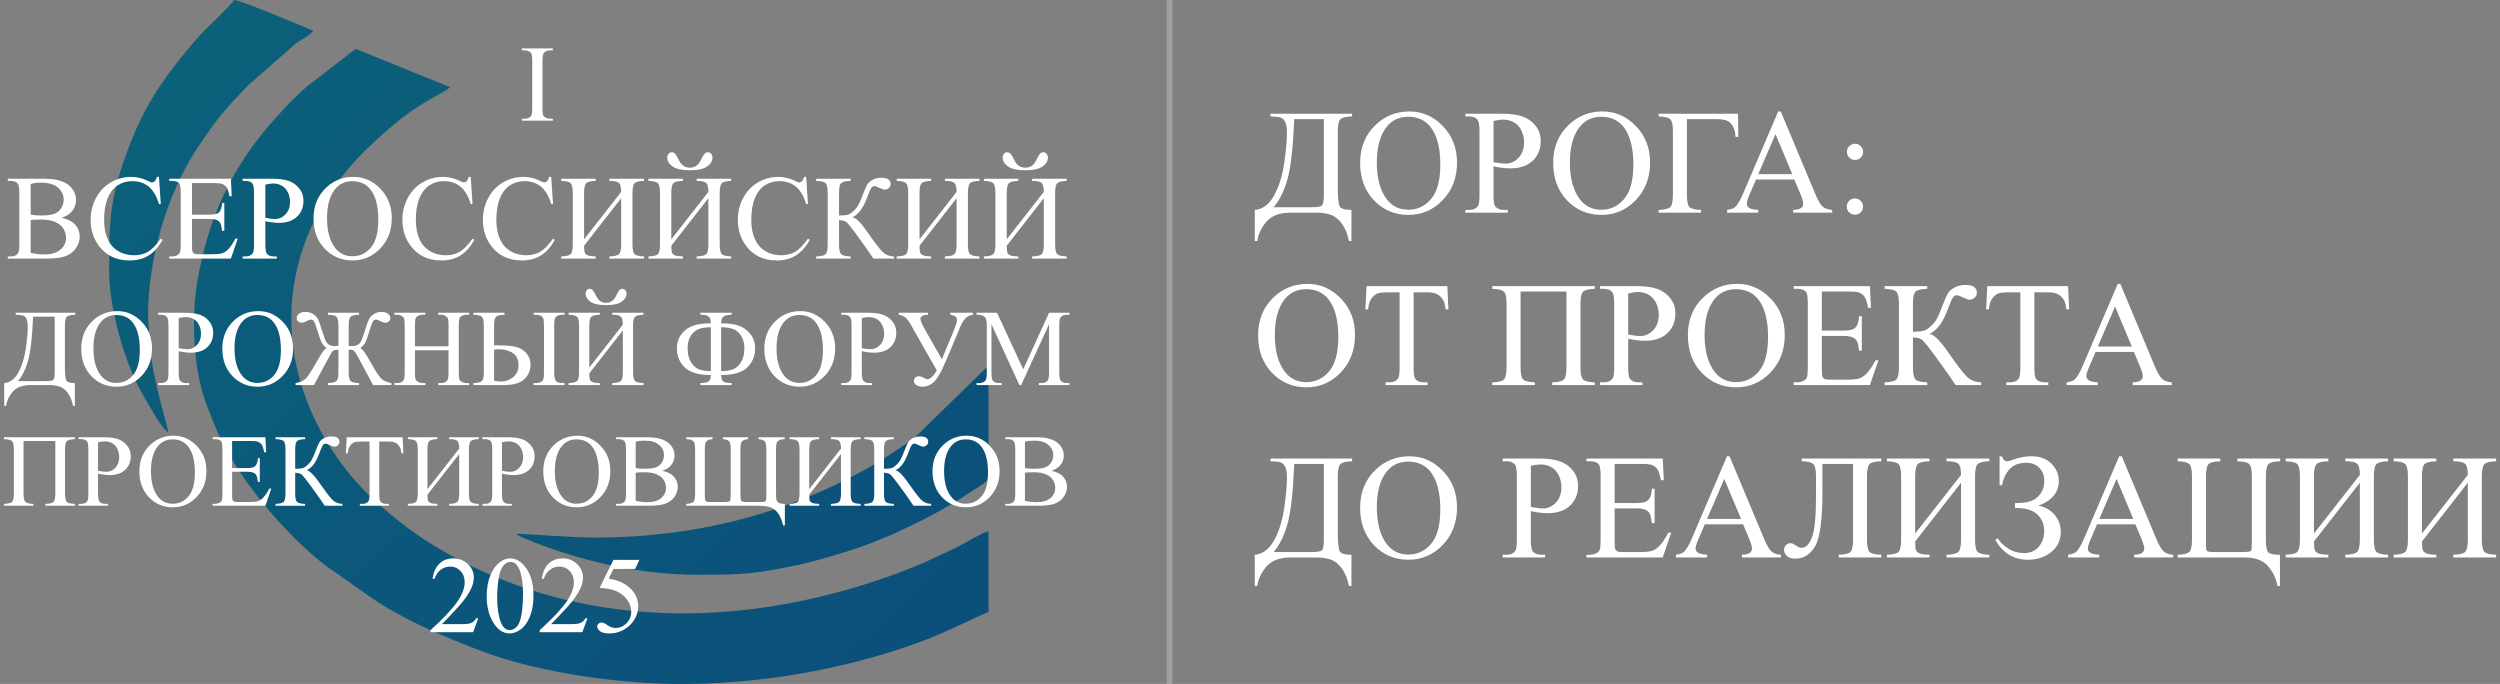 <?xml version="1.0" encoding="UTF-8"?> <svg xmlns="http://www.w3.org/2000/svg" width="435" height="119" viewBox="0 0 435 119" fill="none"><rect x="0" y="0" width="435" height="119" fill="#808080" stroke="none"/><path fill-rule="evenodd" clip-rule="evenodd" d="M120.218 119C134.442 118.798 149.013 115.931 161.025 111.343C164.842 109.893 169.135 107.667 171.997 106.486V92.421C170.913 92.657 168.051 94.444 166.88 95.018C165.015 95.962 163.324 96.704 161.459 97.581C158.12 99.099 153.697 100.718 149.794 101.899C128.11 108.544 105.299 108.78 84.787 99.774C79.973 97.683 74.683 94.68 70.736 91.712C66.53 88.474 62.844 85.236 59.851 81.256C46.798 64.053 47.449 42.399 63.364 26.343L66.66 23.274C69.912 20.474 71.474 19.192 75.55 16.865C76.331 16.427 77.848 15.651 78.326 15.179L61.889 8.5L53.563 14.909C51.005 17.101 48.316 20.036 46.234 22.498C39.556 30.593 36.217 38.688 34.438 48.335C33.181 55.183 33.615 64.526 36 70.564C38.038 75.792 38.602 77.377 41.724 82.099C45.237 87.428 51.178 94.276 56.816 98.526L64.882 104.192C70.389 107.936 77.545 110.938 84.18 113.435C92.333 116.47 104.779 118.764 117.008 119H120.218Z" fill="url(#paint0_linear_48_731)"></path><path fill-rule="evenodd" clip-rule="evenodd" d="M121.215 100.01C129.758 100.01 131.58 99.841 139.342 98.189C142.204 97.581 149.794 95.321 152.309 94.208C153.523 93.669 154.824 93.196 156.082 92.623C160.158 90.734 164.668 88.441 168.268 86.012C171.607 83.752 172.041 84.089 171.997 81.964V63.615L158.857 76.433L153.393 80.042C138.952 88.71 122.386 93.534 103.565 93.534C98.838 93.534 92.333 92.893 89.774 92.893C89.948 92.994 90.121 93.129 90.425 93.298C90.989 93.601 90.425 93.331 91.162 93.635C99.922 97.311 110.764 100.01 121.215 100.01Z" fill="url(#paint1_linear_48_731)"></path><path fill-rule="evenodd" clip-rule="evenodd" d="M29.278 75.252C29.148 74.071 26.719 66.516 26.069 60.478L25.765 54.913C25.765 45.367 28.844 34.067 34.352 25.736C37.648 20.811 39.035 19.091 43.329 14.706L51.525 7.522C52.696 6.746 53.65 6.341 54.517 5.363C53.39 4.891 42.071 0.067 40.727 0C40.51 0.607 35.609 5.194 34.742 6.173C27.543 14.437 24.378 19.496 21.168 29.109C19.434 34.303 19.087 38.25 19 42.972V48.065C19.26 54.542 21.819 63.649 25.158 69.214C25.939 70.496 28.107 74.577 29.278 75.252Z" fill="url(#paint2_linear_48_731)"></path><path d="M96.2 20.657V21H90.81V20.657H91.255C91.774 20.657 92.152 20.505 92.387 20.202C92.535 20.004 92.609 19.528 92.609 18.773V10.646C92.609 10.009 92.569 9.589 92.489 9.385C92.427 9.23 92.3 9.097 92.108 8.986C91.836 8.837 91.552 8.763 91.255 8.763H90.81V8.42H96.2V8.763H95.745C95.232 8.763 94.858 8.915 94.623 9.218C94.468 9.416 94.391 9.892 94.391 10.646V18.773C94.391 19.41 94.431 19.831 94.511 20.035C94.573 20.19 94.703 20.323 94.901 20.434C95.167 20.582 95.448 20.657 95.745 20.657H96.2Z" fill="white"></path><path d="M10.71 37.904C11.674 38.109 12.395 38.438 12.873 38.889C13.537 39.518 13.868 40.287 13.868 41.196C13.868 41.886 13.649 42.549 13.212 43.185C12.774 43.814 12.173 44.275 11.407 44.569C10.648 44.856 9.486 45 7.921 45H1.358V44.621H1.881C2.462 44.621 2.879 44.436 3.132 44.067C3.29 43.828 3.368 43.318 3.368 42.539V33.557C3.368 32.695 3.269 32.152 3.071 31.926C2.804 31.625 2.408 31.475 1.881 31.475H1.358V31.096H7.367C8.488 31.096 9.387 31.178 10.064 31.342C11.089 31.588 11.872 32.025 12.412 32.654C12.952 33.276 13.222 33.994 13.222 34.808C13.222 35.505 13.01 36.13 12.586 36.684C12.163 37.231 11.537 37.638 10.71 37.904ZM5.337 37.351C5.59 37.398 5.877 37.436 6.198 37.463C6.526 37.484 6.885 37.494 7.275 37.494C8.273 37.494 9.021 37.388 9.521 37.176C10.026 36.958 10.413 36.626 10.679 36.182C10.946 35.737 11.079 35.252 11.079 34.726C11.079 33.912 10.748 33.218 10.085 32.644C9.421 32.07 8.454 31.783 7.183 31.783C6.499 31.783 5.884 31.858 5.337 32.008V37.351ZM5.337 43.995C6.13 44.18 6.913 44.272 7.685 44.272C8.922 44.272 9.866 43.995 10.515 43.441C11.165 42.881 11.489 42.19 11.489 41.37C11.489 40.83 11.342 40.31 11.048 39.812C10.754 39.312 10.276 38.919 9.613 38.632C8.95 38.345 8.129 38.202 7.152 38.202C6.728 38.202 6.366 38.209 6.065 38.222C5.764 38.236 5.521 38.26 5.337 38.294V43.995Z" fill="white"></path><path d="M27.66 30.778L27.977 35.505H27.66C27.236 34.09 26.631 33.071 25.845 32.449C25.059 31.827 24.115 31.516 23.015 31.516C22.092 31.516 21.258 31.752 20.513 32.224C19.768 32.688 19.18 33.434 18.749 34.459C18.325 35.484 18.113 36.759 18.113 38.284C18.113 39.541 18.315 40.632 18.718 41.555C19.122 42.477 19.727 43.185 20.533 43.677C21.347 44.169 22.273 44.416 23.312 44.416C24.214 44.416 25.011 44.224 25.701 43.841C26.392 43.452 27.15 42.683 27.977 41.534L28.295 41.739C27.598 42.977 26.785 43.882 25.855 44.456C24.925 45.031 23.821 45.318 22.543 45.318C20.239 45.318 18.455 44.463 17.19 42.754C16.247 41.483 15.775 39.986 15.775 38.263C15.775 36.876 16.086 35.601 16.709 34.438C17.331 33.276 18.185 32.377 19.272 31.742C20.366 31.099 21.559 30.778 22.851 30.778C23.855 30.778 24.847 31.024 25.824 31.516C26.111 31.666 26.316 31.742 26.439 31.742C26.624 31.742 26.785 31.677 26.921 31.547C27.099 31.362 27.226 31.106 27.301 30.778H27.66Z" fill="white"></path><path d="M33.412 31.855V37.351H36.468C37.261 37.351 37.791 37.231 38.057 36.992C38.413 36.677 38.611 36.123 38.652 35.331H39.031V40.17H38.652C38.556 39.494 38.46 39.06 38.365 38.868C38.242 38.629 38.04 38.441 37.76 38.304C37.48 38.167 37.049 38.099 36.468 38.099H33.412V42.683C33.412 43.298 33.44 43.674 33.494 43.81C33.549 43.94 33.645 44.046 33.781 44.128C33.918 44.204 34.178 44.241 34.56 44.241H36.919C37.705 44.241 38.276 44.187 38.631 44.077C38.987 43.968 39.329 43.752 39.657 43.431C40.081 43.007 40.515 42.368 40.959 41.514H41.369L40.169 45H29.454V44.621H29.946C30.274 44.621 30.585 44.542 30.879 44.385C31.098 44.275 31.245 44.111 31.32 43.893C31.402 43.674 31.443 43.226 31.443 42.549V33.516C31.443 32.634 31.355 32.09 31.177 31.885C30.931 31.612 30.52 31.475 29.946 31.475H29.454V31.096H40.169L40.323 34.141H39.923C39.78 33.41 39.619 32.907 39.441 32.634C39.27 32.36 39.014 32.152 38.672 32.008C38.399 31.906 37.917 31.855 37.227 31.855H33.412Z" fill="white"></path><path d="M46.168 38.489V42.539C46.168 43.414 46.264 43.958 46.455 44.169C46.715 44.47 47.108 44.621 47.634 44.621H48.167V45H42.21V44.621H42.733C43.321 44.621 43.741 44.429 43.994 44.046C44.131 43.834 44.199 43.332 44.199 42.539V33.557C44.199 32.682 44.107 32.138 43.922 31.926C43.656 31.625 43.259 31.475 42.733 31.475H42.21V31.096H47.306C48.55 31.096 49.531 31.226 50.249 31.485C50.967 31.738 51.572 32.169 52.064 32.777C52.556 33.386 52.802 34.107 52.802 34.941C52.802 36.076 52.426 36.998 51.674 37.709C50.929 38.42 49.873 38.776 48.506 38.776C48.171 38.776 47.809 38.752 47.419 38.704C47.029 38.656 46.612 38.584 46.168 38.489ZM46.168 37.904C46.53 37.973 46.852 38.024 47.132 38.058C47.412 38.092 47.651 38.109 47.85 38.109C48.56 38.109 49.172 37.836 49.685 37.289C50.205 36.735 50.464 36.021 50.464 35.146C50.464 34.544 50.341 33.987 50.095 33.475C49.849 32.955 49.501 32.569 49.049 32.316C48.598 32.056 48.085 31.926 47.511 31.926C47.163 31.926 46.715 31.991 46.168 32.121V37.904Z" fill="white"></path><path d="M61.498 30.778C63.302 30.778 64.864 31.465 66.184 32.839C67.51 34.206 68.173 35.915 68.173 37.966C68.173 40.078 67.506 41.831 66.173 43.226C64.84 44.621 63.227 45.318 61.334 45.318C59.419 45.318 57.81 44.638 56.504 43.277C55.205 41.917 54.556 40.157 54.556 37.997C54.556 35.789 55.308 33.987 56.812 32.593C58.117 31.383 59.679 30.778 61.498 30.778ZM61.303 31.526C60.059 31.526 59.06 31.988 58.309 32.911C57.372 34.059 56.904 35.741 56.904 37.956C56.904 40.225 57.389 41.972 58.36 43.195C59.105 44.125 60.089 44.59 61.313 44.59C62.619 44.59 63.695 44.081 64.543 43.062C65.397 42.044 65.825 40.437 65.825 38.243C65.825 35.864 65.356 34.09 64.42 32.921C63.668 31.991 62.629 31.526 61.303 31.526Z" fill="white"></path><path d="M81.903 30.778L82.221 35.505H81.903C81.479 34.09 80.874 33.071 80.088 32.449C79.302 31.827 78.358 31.516 77.258 31.516C76.335 31.516 75.501 31.752 74.756 32.224C74.011 32.688 73.423 33.434 72.992 34.459C72.568 35.484 72.356 36.759 72.356 38.284C72.356 39.541 72.558 40.632 72.961 41.555C73.365 42.477 73.97 43.185 74.776 43.677C75.59 44.169 76.516 44.416 77.555 44.416C78.457 44.416 79.254 44.224 79.944 43.841C80.635 43.452 81.394 42.683 82.221 41.534L82.539 41.739C81.841 42.977 81.028 43.882 80.098 44.456C79.168 45.031 78.064 45.318 76.786 45.318C74.482 45.318 72.698 44.463 71.434 42.754C70.49 41.483 70.019 39.986 70.019 38.263C70.019 36.876 70.33 35.601 70.952 34.438C71.574 33.276 72.428 32.377 73.515 31.742C74.609 31.099 75.802 30.778 77.094 30.778C78.099 30.778 79.09 31.024 80.067 31.516C80.355 31.666 80.56 31.742 80.683 31.742C80.867 31.742 81.028 31.677 81.165 31.547C81.342 31.362 81.469 31.106 81.544 30.778H81.903Z" fill="white"></path><path d="M95.91 30.778L96.228 35.505H95.91C95.486 34.09 94.881 33.071 94.095 32.449C93.309 31.827 92.365 31.516 91.265 31.516C90.342 31.516 89.508 31.752 88.763 32.224C88.018 32.688 87.43 33.434 86.999 34.459C86.575 35.484 86.363 36.759 86.363 38.284C86.363 39.541 86.565 40.632 86.968 41.555C87.372 42.477 87.977 43.185 88.783 43.677C89.597 44.169 90.523 44.416 91.562 44.416C92.464 44.416 93.261 44.224 93.951 43.841C94.642 43.452 95.4 42.683 96.228 41.534L96.545 41.739C95.848 42.977 95.035 43.882 94.105 44.456C93.175 45.031 92.071 45.318 90.793 45.318C88.489 45.318 86.705 44.463 85.44 42.754C84.497 41.483 84.025 39.986 84.025 38.263C84.025 36.876 84.336 35.601 84.959 34.438C85.581 33.276 86.435 32.377 87.522 31.742C88.616 31.099 89.809 30.778 91.101 30.778C92.106 30.778 93.097 31.024 94.074 31.516C94.361 31.666 94.566 31.742 94.689 31.742C94.874 31.742 95.035 31.677 95.171 31.547C95.349 31.362 95.476 31.106 95.551 30.778H95.91Z" fill="white"></path><path d="M108.081 33.393C108.081 32.559 107.944 32.032 107.671 31.814C107.404 31.588 106.861 31.475 106.041 31.475V31.096H112.06V31.475C111.198 31.502 110.648 31.639 110.409 31.885C110.169 32.131 110.05 32.712 110.05 33.628V42.467C110.05 43.383 110.169 43.964 110.409 44.21C110.648 44.456 111.198 44.593 112.06 44.621V45H106.041V44.621C106.922 44.593 107.483 44.456 107.722 44.21C107.961 43.958 108.081 43.377 108.081 42.467V34.49L101.631 42.754C101.638 43.349 101.676 43.749 101.744 43.954C101.819 44.152 101.987 44.31 102.247 44.426C102.513 44.542 102.981 44.607 103.651 44.621V45H97.653V44.621C98.514 44.593 99.064 44.456 99.304 44.21C99.543 43.964 99.663 43.383 99.663 42.467V33.628C99.663 32.712 99.543 32.131 99.304 31.885C99.064 31.639 98.514 31.502 97.653 31.475V31.096H103.651V31.475C102.783 31.502 102.229 31.639 101.99 31.885C101.751 32.131 101.631 32.712 101.631 33.628V41.637L108.081 33.393Z" fill="white"></path><path d="M123.195 26.492C123.407 26.492 123.588 26.584 123.739 26.769C123.896 26.946 123.975 27.158 123.975 27.404C123.975 28.013 123.66 28.536 123.031 28.973C122.402 29.411 121.404 29.629 120.037 29.629C118.663 29.629 117.662 29.411 117.033 28.973C116.411 28.536 116.1 28.013 116.1 27.404C116.1 27.165 116.175 26.953 116.325 26.769C116.476 26.584 116.664 26.492 116.889 26.492C117.115 26.492 117.306 26.581 117.463 26.758C117.627 26.929 117.856 27.312 118.15 27.907C118.561 28.754 119.189 29.178 120.037 29.178C120.878 29.178 121.507 28.754 121.924 27.907C122.211 27.305 122.433 26.919 122.59 26.748C122.748 26.577 122.949 26.492 123.195 26.492ZM123.257 33.393C123.257 32.559 123.12 32.032 122.847 31.814C122.58 31.588 122.037 31.475 121.216 31.475V31.096H127.235V31.475C126.374 31.502 125.824 31.639 125.584 31.885C125.345 32.131 125.226 32.712 125.226 33.628V42.467C125.226 43.383 125.345 43.964 125.584 44.21C125.824 44.456 126.374 44.593 127.235 44.621V45H121.216V44.621C122.098 44.593 122.659 44.456 122.898 44.21C123.137 43.958 123.257 43.377 123.257 42.467V34.49L116.807 42.754C116.814 43.349 116.852 43.749 116.92 43.954C116.995 44.152 117.163 44.31 117.422 44.426C117.689 44.542 118.157 44.607 118.827 44.621V45H112.829V44.621C113.69 44.593 114.24 44.456 114.479 44.21C114.719 43.964 114.838 43.383 114.838 42.467V33.628C114.838 32.712 114.719 32.131 114.479 31.885C114.24 31.639 113.69 31.502 112.829 31.475V31.096H118.827V31.475C117.959 31.502 117.405 31.639 117.166 31.885C116.927 32.131 116.807 32.712 116.807 33.628V41.637L123.257 33.393Z" fill="white"></path><path d="M140.268 30.778L140.586 35.505H140.268C139.844 34.09 139.239 33.071 138.453 32.449C137.667 31.827 136.724 31.516 135.623 31.516C134.7 31.516 133.866 31.752 133.121 32.224C132.376 32.688 131.788 33.434 131.357 34.459C130.934 35.484 130.722 36.759 130.722 38.284C130.722 39.541 130.923 40.632 131.327 41.555C131.73 42.477 132.335 43.185 133.142 43.677C133.955 44.169 134.881 44.416 135.92 44.416C136.823 44.416 137.619 44.224 138.31 43.841C139 43.452 139.759 42.683 140.586 41.534L140.904 41.739C140.207 42.977 139.393 43.882 138.463 44.456C137.534 45.031 136.43 45.318 135.151 45.318C132.848 45.318 131.063 44.463 129.799 42.754C128.855 41.483 128.384 39.986 128.384 38.263C128.384 36.876 128.695 35.601 129.317 34.438C129.939 33.276 130.793 32.377 131.88 31.742C132.974 31.099 134.167 30.778 135.459 30.778C136.464 30.778 137.455 31.024 138.433 31.516C138.72 31.666 138.925 31.742 139.048 31.742C139.232 31.742 139.393 31.677 139.53 31.547C139.708 31.362 139.834 31.106 139.909 30.778H140.268Z" fill="white"></path><path d="M155.567 44.621V45H151.978C151.588 44.378 150.768 43.206 149.517 41.483C148.266 39.753 147.504 38.796 147.23 38.612C146.957 38.42 146.543 38.321 145.99 38.315V42.467C145.99 43.383 146.106 43.964 146.338 44.21C146.578 44.456 147.131 44.593 148 44.621V45H142.011V44.621C142.866 44.593 143.413 44.46 143.652 44.221C143.898 43.975 144.021 43.39 144.021 42.467V33.628C144.021 32.712 143.901 32.131 143.662 31.885C143.423 31.639 142.873 31.502 142.011 31.475V31.096H148V31.475C147.131 31.502 146.578 31.639 146.338 31.885C146.106 32.131 145.99 32.712 145.99 33.628V37.504C146.735 37.498 147.251 37.45 147.538 37.361C147.825 37.265 148.146 37.053 148.502 36.725C148.864 36.397 149.148 36.045 149.353 35.669C149.565 35.286 149.835 34.661 150.163 33.792C150.471 32.979 150.72 32.415 150.912 32.101C151.11 31.779 151.424 31.506 151.855 31.28C152.286 31.048 152.798 30.932 153.393 30.932C154.446 30.932 154.972 31.301 154.972 32.039C154.972 32.299 154.866 32.524 154.654 32.716C154.449 32.907 154.213 33.003 153.947 33.003C153.755 33.003 153.434 32.894 152.983 32.675C152.586 32.477 152.31 32.377 152.152 32.377C151.934 32.377 151.746 32.494 151.588 32.726C151.431 32.952 151.182 33.533 150.84 34.469C150.184 36.219 149.346 37.33 148.328 37.802C148.95 37.911 149.811 38.762 150.912 40.355C152.081 42.044 152.938 43.171 153.485 43.739C154.032 44.306 154.726 44.6 155.567 44.621Z" fill="white"></path><path d="M166.446 33.393C166.446 32.559 166.31 32.032 166.036 31.814C165.77 31.588 165.226 31.475 164.406 31.475V31.096H170.425V31.475C169.563 31.502 169.013 31.639 168.774 31.885C168.535 32.131 168.415 32.712 168.415 33.628V42.467C168.415 43.383 168.535 43.964 168.774 44.21C169.013 44.456 169.563 44.593 170.425 44.621V45H164.406V44.621C165.288 44.593 165.848 44.456 166.087 44.21C166.327 43.958 166.446 43.377 166.446 42.467V34.49L159.997 42.754C160.003 43.349 160.041 43.749 160.109 43.954C160.185 44.152 160.352 44.31 160.612 44.426C160.878 44.542 161.347 44.607 162.017 44.621V45H156.018V44.621C156.879 44.593 157.43 44.456 157.669 44.21C157.908 43.964 158.028 43.383 158.028 42.467V33.628C158.028 32.712 157.908 32.131 157.669 31.885C157.43 31.639 156.879 31.502 156.018 31.475V31.096H162.017V31.475C161.148 31.502 160.595 31.639 160.355 31.885C160.116 32.131 159.997 32.712 159.997 33.628V41.637L166.446 33.393Z" fill="white"></path><path d="M181.561 26.492C181.772 26.492 181.954 26.584 182.104 26.769C182.261 26.946 182.34 27.158 182.34 27.404C182.34 28.013 182.025 28.536 181.396 28.973C180.768 29.411 179.77 29.629 178.402 29.629C177.028 29.629 176.027 29.411 175.398 28.973C174.776 28.536 174.465 28.013 174.465 27.404C174.465 27.165 174.54 26.953 174.69 26.769C174.841 26.584 175.029 26.492 175.254 26.492C175.48 26.492 175.671 26.581 175.829 26.758C175.993 26.929 176.222 27.312 176.516 27.907C176.926 28.754 177.555 29.178 178.402 29.178C179.243 29.178 179.872 28.754 180.289 27.907C180.576 27.305 180.798 26.919 180.956 26.748C181.113 26.577 181.314 26.492 181.561 26.492ZM181.622 33.393C181.622 32.559 181.485 32.032 181.212 31.814C180.945 31.588 180.402 31.475 179.582 31.475V31.096H185.601V31.475C184.739 31.502 184.189 31.639 183.95 31.885C183.71 32.131 183.591 32.712 183.591 33.628V42.467C183.591 43.383 183.71 43.964 183.95 44.21C184.189 44.456 184.739 44.593 185.601 44.621V45H179.582V44.621C180.463 44.593 181.024 44.456 181.263 44.21C181.502 43.958 181.622 43.377 181.622 42.467V34.49L175.172 42.754C175.179 43.349 175.217 43.749 175.285 43.954C175.36 44.152 175.528 44.31 175.788 44.426C176.054 44.542 176.522 44.607 177.192 44.621V45H171.194V44.621C172.055 44.593 172.605 44.456 172.845 44.21C173.084 43.964 173.204 43.383 173.204 42.467V33.628C173.204 32.712 173.084 32.131 172.845 31.885C172.605 31.639 172.055 31.502 171.194 31.475V31.096H177.192V31.475C176.324 31.502 175.771 31.639 175.531 31.885C175.292 32.131 175.172 32.712 175.172 33.628V41.637L181.622 33.393Z" fill="white"></path><path d="M2.73 54.42H13.112V54.763C12.332 54.788 11.835 54.912 11.618 55.134C11.402 55.357 11.293 55.883 11.293 56.711V63.679C11.293 65.027 11.371 65.862 11.525 66.184C11.68 66.499 12.181 66.657 13.028 66.657V70.618H12.713C12.527 69.703 12.227 68.964 11.813 68.401C11.405 67.844 10.938 67.47 10.412 67.278C9.893 67.093 9.268 67 8.538 67H5.328C3.924 67 2.891 67.38 2.229 68.141C1.574 68.902 1.181 69.728 1.051 70.618H0.736V66.657C1.732 66.57 2.542 65.973 3.167 64.866C3.791 63.759 4.224 62.401 4.465 60.794C4.707 59.179 4.827 57.856 4.827 56.823C4.827 56.204 4.75 55.75 4.595 55.459C4.441 55.168 4.255 54.986 4.039 54.912C3.828 54.837 3.392 54.788 2.73 54.763V54.42ZM5.755 55.106C5.6 58.774 5.306 61.347 4.874 62.825C4.441 64.303 3.859 65.466 3.129 66.314H7.787C8.615 66.314 9.11 66.242 9.271 66.1C9.438 65.952 9.521 65.478 9.521 64.681V55.106H5.755Z" fill="white"></path><path d="M20.413 54.132C22.046 54.132 23.459 54.754 24.653 55.997C25.853 57.234 26.453 58.78 26.453 60.636C26.453 62.547 25.85 64.133 24.644 65.395C23.438 66.657 21.978 67.288 20.265 67.288C18.533 67.288 17.076 66.672 15.895 65.441C14.72 64.211 14.132 62.618 14.132 60.664C14.132 58.666 14.813 57.036 16.173 55.774C17.355 54.68 18.768 54.132 20.413 54.132ZM20.237 54.81C19.111 54.81 18.208 55.227 17.528 56.062C16.68 57.101 16.257 58.623 16.257 60.627C16.257 62.68 16.696 64.26 17.574 65.367C18.248 66.208 19.139 66.629 20.246 66.629C21.427 66.629 22.401 66.168 23.169 65.247C23.942 64.325 24.328 62.872 24.328 60.886C24.328 58.734 23.904 57.129 23.057 56.071C22.377 55.23 21.437 54.81 20.237 54.81Z" fill="white"></path><path d="M31.091 61.109V64.773C31.091 65.565 31.178 66.057 31.351 66.249C31.586 66.521 31.942 66.657 32.418 66.657H32.9V67H27.51V66.657H27.983C28.515 66.657 28.896 66.484 29.125 66.137C29.248 65.945 29.31 65.491 29.31 64.773V56.647C29.31 55.855 29.227 55.363 29.06 55.171C28.818 54.899 28.46 54.763 27.983 54.763H27.51V54.42H32.121C33.247 54.42 34.134 54.537 34.784 54.773C35.433 55.001 35.98 55.391 36.426 55.941C36.871 56.492 37.094 57.144 37.094 57.899C37.094 58.926 36.754 59.761 36.073 60.404C35.399 61.047 34.444 61.369 33.206 61.369C32.904 61.369 32.576 61.347 32.223 61.304C31.871 61.26 31.493 61.196 31.091 61.109ZM31.091 60.58C31.419 60.642 31.71 60.688 31.963 60.719C32.217 60.75 32.433 60.766 32.613 60.766C33.256 60.766 33.81 60.518 34.273 60.023C34.743 59.523 34.978 58.876 34.978 58.084C34.978 57.54 34.867 57.036 34.645 56.572C34.422 56.102 34.106 55.753 33.698 55.524C33.29 55.289 32.826 55.171 32.307 55.171C31.991 55.171 31.586 55.23 31.091 55.348V60.58Z" fill="white"></path><path d="M44.961 54.132C46.594 54.132 48.007 54.754 49.201 55.997C50.401 57.234 51.001 58.78 51.001 60.636C51.001 62.547 50.398 64.133 49.191 65.395C47.985 66.657 46.526 67.288 44.812 67.288C43.081 67.288 41.624 66.672 40.443 65.441C39.268 64.211 38.68 62.618 38.68 60.664C38.68 58.666 39.361 57.036 40.721 55.774C41.903 54.68 43.316 54.132 44.961 54.132ZM44.785 54.81C43.659 54.81 42.756 55.227 42.076 56.062C41.228 57.101 40.805 58.623 40.805 60.627C40.805 62.68 41.244 64.26 42.122 65.367C42.796 66.208 43.687 66.629 44.794 66.629C45.975 66.629 46.949 66.168 47.716 65.247C48.489 64.325 48.876 62.872 48.876 60.886C48.876 58.734 48.452 57.129 47.605 56.071C46.925 55.23 45.984 54.81 44.785 54.81Z" fill="white"></path><path d="M57.059 67V66.657C57.844 66.632 58.345 66.508 58.562 66.286C58.778 66.063 58.886 65.537 58.886 64.709V60.858L58.627 60.849C58.398 60.849 58.209 60.892 58.06 60.979C57.912 61.066 57.791 61.18 57.699 61.322C57.612 61.465 57.204 62.21 56.474 63.558L54.628 67H51.427V66.657C52.343 66.514 53.02 66.159 53.459 65.59C53.898 65.021 54.643 63.806 55.695 61.944C56.078 61.264 56.453 60.803 56.817 60.562C56.446 60.289 56.165 59.971 55.973 59.606C55.781 59.235 55.528 58.52 55.212 57.463C54.959 56.628 54.767 56.111 54.637 55.914C54.514 55.709 54.343 55.607 54.127 55.607C53.923 55.607 53.657 55.7 53.329 55.886C53.014 56.065 52.745 56.155 52.522 56.155C52.262 56.155 52.046 56.078 51.873 55.923C51.706 55.768 51.622 55.577 51.622 55.348C51.622 55.069 51.752 54.822 52.012 54.605C52.272 54.383 52.655 54.272 53.162 54.272C53.657 54.272 54.099 54.398 54.489 54.652C54.885 54.905 55.166 55.202 55.333 55.542C55.5 55.883 55.735 56.541 56.038 57.519C56.31 58.403 56.517 58.997 56.66 59.3C56.808 59.603 57.015 59.835 57.281 59.996C57.553 60.15 57.9 60.227 58.32 60.227C58.463 60.227 58.651 60.209 58.886 60.172V56.711C58.886 55.883 58.778 55.357 58.562 55.134C58.345 54.912 57.844 54.788 57.059 54.763V54.42H62.477V54.763C61.697 54.788 61.199 54.912 60.983 55.134C60.773 55.357 60.667 55.883 60.667 56.711V60.172C60.841 60.209 61.002 60.227 61.15 60.227C61.614 60.227 61.979 60.15 62.245 59.996C62.511 59.835 62.715 59.609 62.857 59.318C63.005 59.022 63.219 58.422 63.497 57.519C63.794 56.547 64.026 55.895 64.193 55.561C64.36 55.221 64.638 54.921 65.028 54.661C65.424 54.401 65.872 54.272 66.373 54.272C66.856 54.272 67.233 54.377 67.505 54.587C67.777 54.797 67.913 55.051 67.913 55.348C67.913 55.577 67.83 55.768 67.663 55.923C67.496 56.078 67.279 56.155 67.013 56.155C66.803 56.155 66.534 56.065 66.206 55.886C65.872 55.7 65.6 55.607 65.39 55.607C65.186 55.607 65.019 55.716 64.889 55.932C64.759 56.142 64.57 56.653 64.323 57.463C64.001 58.527 63.745 59.241 63.553 59.606C63.367 59.971 63.089 60.289 62.718 60.562C63.021 60.784 63.271 61.044 63.469 61.341C63.673 61.638 64.137 62.42 64.861 63.688C65.547 64.9 66.082 65.667 66.466 65.989C66.856 66.304 67.403 66.527 68.108 66.657V67H64.907C64.833 66.839 64.357 65.945 63.478 64.319L62.031 61.638C61.945 61.471 61.818 61.297 61.651 61.118C61.484 60.939 61.236 60.849 60.909 60.849C60.841 60.849 60.76 60.852 60.667 60.858V64.709C60.667 65.537 60.773 66.063 60.983 66.286C61.199 66.508 61.697 66.632 62.477 66.657V67H57.059Z" fill="white"></path><path d="M72.199 60.255H78.044V56.656C78.044 56.013 78.004 55.589 77.923 55.385C77.862 55.23 77.732 55.097 77.534 54.986C77.268 54.837 76.986 54.763 76.689 54.763H76.244V54.42H81.625V54.763H81.18C80.883 54.763 80.601 54.834 80.335 54.977C80.138 55.075 80.001 55.227 79.927 55.431C79.859 55.629 79.825 56.037 79.825 56.656V64.773C79.825 65.41 79.865 65.831 79.946 66.035C80.008 66.19 80.134 66.323 80.326 66.434C80.598 66.582 80.883 66.657 81.18 66.657H81.625V67H76.244V66.657H76.689C77.203 66.657 77.577 66.505 77.812 66.202C77.967 66.004 78.044 65.528 78.044 64.773V60.942H72.199V64.773C72.199 65.41 72.239 65.831 72.32 66.035C72.382 66.19 72.512 66.323 72.71 66.434C72.975 66.582 73.257 66.657 73.554 66.657H74.008V67H68.618V66.657H69.064C69.583 66.657 69.96 66.505 70.195 66.202C70.344 66.004 70.418 65.528 70.418 64.773V56.656C70.418 56.013 70.378 55.589 70.297 55.385C70.236 55.23 70.109 55.097 69.917 54.986C69.645 54.837 69.36 54.763 69.064 54.763H68.618V54.42H74.008V54.763H73.554C73.257 54.763 72.975 54.834 72.71 54.977C72.518 55.075 72.385 55.227 72.311 55.431C72.236 55.629 72.199 56.037 72.199 56.656V60.255Z" fill="white"></path><path d="M85.967 60.088H86.468C88.008 60.088 89.14 60.187 89.863 60.385C90.587 60.577 91.174 60.948 91.626 61.498C92.084 62.049 92.312 62.711 92.312 63.484C92.312 64.418 91.966 65.237 91.273 65.942C90.581 66.647 89.387 67 87.692 67H82.367V66.657C83.147 66.632 83.644 66.508 83.861 66.286C84.077 66.063 84.186 65.537 84.186 64.709V56.711C84.186 55.883 84.077 55.357 83.861 55.134C83.644 54.912 83.147 54.788 82.367 54.763V54.42H87.785V54.763C87.006 54.788 86.508 54.912 86.291 55.134C86.075 55.357 85.967 55.883 85.967 56.711V60.088ZM85.967 66.249C86.511 66.335 86.935 66.378 87.238 66.378C87.999 66.378 88.685 66.125 89.297 65.618C89.916 65.111 90.225 64.409 90.225 63.512C90.225 62.584 89.903 61.898 89.26 61.452C88.617 61.001 87.801 60.775 86.811 60.775C86.533 60.775 86.251 60.8 85.967 60.849V66.249ZM98.231 66.657V67H92.851V66.657H93.222C93.574 66.657 93.865 66.595 94.094 66.471C94.323 66.347 94.471 66.187 94.539 65.989C94.613 65.791 94.65 65.386 94.65 64.773V56.647C94.65 56.047 94.61 55.638 94.53 55.422C94.456 55.205 94.304 55.041 94.075 54.93C93.853 54.819 93.54 54.763 93.138 54.763H92.851V54.42H98.231V54.763H97.953C97.564 54.763 97.254 54.819 97.025 54.93C96.796 55.041 96.639 55.205 96.552 55.422C96.472 55.632 96.432 56.04 96.432 56.647V64.773C96.432 65.522 96.528 66.023 96.719 66.276C96.911 66.53 97.322 66.657 97.953 66.657H98.231Z" fill="white"></path><path d="M108.316 50.254C108.508 50.254 108.672 50.338 108.808 50.505C108.95 50.666 109.021 50.857 109.021 51.08C109.021 51.63 108.736 52.104 108.167 52.499C107.598 52.895 106.695 53.093 105.458 53.093C104.215 53.093 103.309 52.895 102.74 52.499C102.177 52.104 101.896 51.63 101.896 51.08C101.896 50.864 101.964 50.672 102.1 50.505C102.236 50.338 102.406 50.254 102.61 50.254C102.814 50.254 102.988 50.335 103.13 50.496C103.278 50.65 103.486 50.997 103.751 51.535C104.123 52.302 104.692 52.685 105.458 52.685C106.219 52.685 106.788 52.302 107.166 51.535C107.425 50.99 107.626 50.641 107.769 50.486C107.911 50.332 108.093 50.254 108.316 50.254ZM108.372 56.498C108.372 55.743 108.248 55.267 108 55.069C107.759 54.865 107.268 54.763 106.525 54.763V54.42H111.971V54.763C111.192 54.788 110.694 54.912 110.478 55.134C110.261 55.357 110.153 55.883 110.153 56.711V64.709C110.153 65.537 110.261 66.063 110.478 66.286C110.694 66.508 111.192 66.632 111.971 66.657V67H106.525V66.657C107.323 66.632 107.83 66.508 108.047 66.286C108.263 66.057 108.372 65.531 108.372 64.709V57.491L102.536 64.968C102.542 65.506 102.576 65.868 102.638 66.054C102.706 66.233 102.858 66.375 103.093 66.481C103.334 66.586 103.758 66.644 104.364 66.657V67H98.936V66.657C99.716 66.632 100.214 66.508 100.43 66.286C100.647 66.063 100.755 65.537 100.755 64.709V56.711C100.755 55.883 100.647 55.357 100.43 55.134C100.214 54.912 99.716 54.788 98.936 54.763V54.42H104.364V54.763C103.578 54.788 103.077 54.912 102.861 55.134C102.644 55.357 102.536 55.883 102.536 56.711V63.957L108.372 56.498Z" fill="white"></path><path d="M127.297 67H121.87V66.657C122.581 66.644 123.058 66.549 123.299 66.369C123.546 66.19 123.676 65.819 123.688 65.256C121.598 65.256 120.089 64.817 119.161 63.938C118.24 63.06 117.779 61.962 117.779 60.645C117.779 59.655 118.051 58.811 118.595 58.112C119.146 57.413 119.823 56.931 120.627 56.665C121.431 56.393 122.451 56.257 123.688 56.257C123.676 55.737 123.596 55.394 123.447 55.227C123.299 55.06 123.132 54.946 122.946 54.884C122.767 54.816 122.408 54.776 121.87 54.763V54.42H127.297V54.763C126.568 54.788 126.088 54.899 125.859 55.097C125.631 55.289 125.501 55.675 125.47 56.257C126.806 56.257 127.857 56.402 128.624 56.693C129.391 56.984 130.043 57.466 130.582 58.14C131.12 58.814 131.389 59.649 131.389 60.645C131.389 61.925 130.94 63.014 130.043 63.911C129.147 64.808 127.622 65.256 125.47 65.256C125.488 65.812 125.615 66.184 125.85 66.369C126.091 66.549 126.574 66.644 127.297 66.657V67ZM125.47 64.569C126.379 64.569 127.103 64.452 127.641 64.217C128.185 63.976 128.633 63.546 128.986 62.927C129.345 62.309 129.524 61.545 129.524 60.636C129.524 59.782 129.345 59.062 128.986 58.474C128.627 57.88 128.176 57.478 127.631 57.268C127.093 57.052 126.373 56.943 125.47 56.943V64.569ZM123.688 64.569V56.943C122.73 56.943 121.991 57.061 121.471 57.296C120.952 57.525 120.516 57.917 120.163 58.474C119.817 59.031 119.644 59.751 119.644 60.636C119.644 61.607 119.848 62.414 120.256 63.057C120.67 63.7 121.156 64.115 121.712 64.3C122.269 64.48 122.928 64.569 123.688 64.569Z" fill="white"></path><path d="M139.274 54.132C140.907 54.132 142.32 54.754 143.514 55.997C144.714 57.234 145.314 58.78 145.314 60.636C145.314 62.547 144.711 64.133 143.505 65.395C142.299 66.657 140.839 67.288 139.126 67.288C137.394 67.288 135.938 66.672 134.756 65.441C133.581 64.211 132.994 62.618 132.994 60.664C132.994 58.666 133.674 57.036 135.035 55.774C136.216 54.68 137.629 54.132 139.274 54.132ZM139.098 54.81C137.972 54.81 137.069 55.227 136.389 56.062C135.542 57.101 135.118 58.623 135.118 60.627C135.118 62.68 135.557 64.26 136.436 65.367C137.11 66.208 138 66.629 139.107 66.629C140.289 66.629 141.263 66.168 142.03 65.247C142.803 64.325 143.189 62.872 143.189 60.886C143.189 58.734 142.766 57.129 141.918 56.071C141.238 55.23 140.298 54.81 139.098 54.81Z" fill="white"></path><path d="M149.953 61.109V64.773C149.953 65.565 150.039 66.057 150.212 66.249C150.447 66.521 150.803 66.657 151.279 66.657H151.762V67H146.372V66.657H146.845C147.377 66.657 147.757 66.484 147.986 66.137C148.11 65.945 148.171 65.491 148.171 64.773V56.647C148.171 55.855 148.088 55.363 147.921 55.171C147.68 54.899 147.321 54.763 146.845 54.763H146.372V54.42H150.982C152.108 54.42 152.996 54.537 153.645 54.773C154.294 55.001 154.842 55.391 155.287 55.941C155.732 56.492 155.955 57.144 155.955 57.899C155.955 58.926 155.615 59.761 154.935 60.404C154.26 61.047 153.305 61.369 152.068 61.369C151.765 61.369 151.437 61.347 151.084 61.304C150.732 61.26 150.355 61.196 149.953 61.109ZM149.953 60.58C150.28 60.642 150.571 60.688 150.825 60.719C151.078 60.75 151.295 60.766 151.474 60.766C152.117 60.766 152.671 60.518 153.135 60.023C153.605 59.523 153.84 58.876 153.84 58.084C153.84 57.54 153.729 57.036 153.506 56.572C153.283 56.102 152.968 55.753 152.56 55.524C152.151 55.289 151.688 55.171 151.168 55.171C150.853 55.171 150.447 55.23 149.953 55.348V60.58Z" fill="white"></path><path d="M156.391 54.42H161.494V54.763C160.597 54.8 160.148 55.041 160.148 55.487C160.148 55.802 160.479 56.538 161.141 57.695L163.887 62.519L165.891 57.695C166.312 56.681 166.522 56 166.522 55.654C166.522 55.171 166.132 54.874 165.353 54.763V54.42H169.296V54.763C168.368 54.874 167.663 55.505 167.181 56.656L164.778 62.371C164.153 63.836 163.646 64.879 163.256 65.497C162.867 66.116 162.44 66.57 161.976 66.861C161.518 67.145 161.042 67.288 160.547 67.288C160.121 67.288 159.759 67.195 159.462 67.009C159.171 66.83 159.026 66.582 159.026 66.267C159.026 66.038 159.103 65.85 159.258 65.701C159.412 65.546 159.623 65.469 159.889 65.469C160.148 65.469 160.458 65.574 160.816 65.785C161.058 65.915 161.24 65.98 161.364 65.98C161.852 65.98 162.4 65.472 163.006 64.458L158.441 56.433C158.12 55.87 157.814 55.471 157.523 55.236C157.238 55.001 156.861 54.844 156.391 54.763V54.42Z" fill="white"></path><path d="M177.376 67L172.515 56.415V64.82C172.515 65.593 172.599 66.075 172.766 66.267C172.994 66.527 173.356 66.657 173.851 66.657H174.296V67H169.917V66.657H170.363C170.895 66.657 171.272 66.496 171.495 66.174C171.631 65.976 171.699 65.525 171.699 64.82V56.6C171.699 56.044 171.637 55.641 171.513 55.394C171.427 55.215 171.266 55.066 171.031 54.949C170.802 54.825 170.431 54.763 169.917 54.763V54.42H173.48L178.044 64.263L182.535 54.42H186.097V54.763H185.661C185.123 54.763 184.743 54.924 184.52 55.246C184.384 55.444 184.316 55.895 184.316 56.6V64.82C184.316 65.593 184.403 66.075 184.576 66.267C184.805 66.527 185.166 66.657 185.661 66.657H186.097V67H180.753V66.657H181.199C181.737 66.657 182.114 66.496 182.331 66.174C182.467 65.976 182.535 65.525 182.535 64.82V56.415L177.683 67H177.376Z" fill="white"></path><path d="M9.626 76.732H4.098V85.829C4.098 86.614 4.197 87.112 4.396 87.323C4.602 87.534 5.076 87.651 5.82 87.675V88H0.688V87.675C1.426 87.651 1.897 87.534 2.103 87.323C2.308 87.112 2.41 86.614 2.41 85.829V78.253C2.41 77.468 2.308 76.97 2.103 76.759C1.897 76.548 1.426 76.431 0.688 76.407V76.082H13.036V76.407C12.298 76.431 11.826 76.548 11.621 76.759C11.416 76.97 11.313 77.468 11.313 78.253V85.829C11.313 86.614 11.416 87.112 11.621 87.323C11.826 87.534 12.298 87.651 13.036 87.675V88H7.912V87.675C8.645 87.651 9.113 87.537 9.318 87.332C9.523 87.121 9.626 86.62 9.626 85.829V76.732Z" fill="white"></path><path d="M17.061 82.419V85.891C17.061 86.641 17.144 87.106 17.308 87.288C17.53 87.546 17.867 87.675 18.318 87.675H18.775V88H13.669V87.675H14.117C14.621 87.675 14.981 87.511 15.198 87.183C15.315 87.001 15.374 86.57 15.374 85.891V78.191C15.374 77.441 15.295 76.976 15.137 76.794C14.908 76.536 14.568 76.407 14.117 76.407H13.669V76.082H18.037C19.104 76.082 19.944 76.193 20.56 76.416C21.175 76.633 21.693 77.002 22.115 77.523C22.537 78.045 22.748 78.663 22.748 79.378C22.748 80.351 22.426 81.142 21.781 81.751C21.143 82.36 20.237 82.665 19.065 82.665C18.778 82.665 18.468 82.644 18.134 82.603C17.8 82.562 17.442 82.501 17.061 82.419ZM17.061 81.918C17.372 81.977 17.648 82.02 17.888 82.05C18.128 82.079 18.333 82.094 18.503 82.094C19.112 82.094 19.637 81.859 20.076 81.391C20.521 80.916 20.744 80.304 20.744 79.554C20.744 79.038 20.639 78.561 20.428 78.121C20.217 77.676 19.918 77.345 19.531 77.128C19.145 76.905 18.705 76.794 18.213 76.794C17.914 76.794 17.53 76.85 17.061 76.961V81.918Z" fill="white"></path><path d="M30.201 75.81C31.748 75.81 33.087 76.398 34.218 77.576C35.355 78.748 35.923 80.213 35.923 81.971C35.923 83.781 35.352 85.284 34.209 86.48C33.066 87.675 31.684 88.272 30.061 88.272C28.42 88.272 27.04 87.689 25.921 86.523C24.808 85.357 24.251 83.849 24.251 81.997C24.251 80.105 24.895 78.561 26.185 77.365C27.304 76.328 28.643 75.81 30.201 75.81ZM30.034 76.451C28.968 76.451 28.112 76.847 27.468 77.638C26.665 78.622 26.264 80.064 26.264 81.962C26.264 83.907 26.68 85.404 27.512 86.453C28.15 87.25 28.994 87.648 30.043 87.648C31.162 87.648 32.085 87.212 32.812 86.339C33.544 85.466 33.91 84.089 33.91 82.208C33.91 80.169 33.509 78.648 32.706 77.647C32.062 76.85 31.171 76.451 30.034 76.451Z" fill="white"></path><path d="M40.388 76.732V81.443H43.007C43.687 81.443 44.141 81.341 44.369 81.136C44.674 80.866 44.844 80.392 44.879 79.712H45.204V83.86H44.879C44.797 83.28 44.715 82.908 44.633 82.744C44.527 82.539 44.355 82.378 44.114 82.261C43.874 82.144 43.505 82.085 43.007 82.085H40.388V86.014C40.388 86.541 40.411 86.863 40.458 86.981C40.505 87.092 40.587 87.183 40.704 87.253C40.821 87.317 41.044 87.35 41.372 87.35H43.394C44.067 87.35 44.557 87.303 44.861 87.209C45.166 87.115 45.459 86.931 45.74 86.655C46.103 86.292 46.476 85.744 46.856 85.012H47.208L46.18 88H36.995V87.675H37.417C37.698 87.675 37.965 87.607 38.217 87.473C38.404 87.379 38.53 87.238 38.595 87.051C38.665 86.863 38.7 86.48 38.7 85.899V78.156C38.7 77.4 38.624 76.935 38.472 76.759C38.261 76.524 37.909 76.407 37.417 76.407H36.995V76.082H46.18L46.312 78.692H45.969C45.846 78.065 45.708 77.635 45.556 77.4C45.409 77.166 45.19 76.987 44.897 76.864C44.662 76.776 44.249 76.732 43.657 76.732H40.388Z" fill="white"></path><path d="M59.574 87.675V88H56.498C56.164 87.467 55.461 86.462 54.389 84.985C53.316 83.503 52.663 82.683 52.429 82.524C52.194 82.36 51.84 82.275 51.365 82.269V85.829C51.365 86.614 51.465 87.112 51.664 87.323C51.869 87.534 52.344 87.651 53.088 87.675V88H47.955V87.675C48.688 87.651 49.156 87.537 49.361 87.332C49.572 87.121 49.678 86.62 49.678 85.829V78.253C49.678 77.468 49.575 76.97 49.37 76.759C49.165 76.548 48.693 76.431 47.955 76.407V76.082H53.088V76.407C52.344 76.431 51.869 76.548 51.664 76.759C51.465 76.97 51.365 77.468 51.365 78.253V81.575C52.004 81.569 52.446 81.528 52.692 81.452C52.938 81.37 53.214 81.189 53.519 80.907C53.829 80.626 54.072 80.324 54.248 80.002C54.43 79.674 54.661 79.138 54.942 78.394C55.206 77.696 55.42 77.213 55.584 76.943C55.754 76.668 56.023 76.434 56.393 76.24C56.762 76.041 57.201 75.941 57.711 75.941C58.613 75.941 59.065 76.258 59.065 76.891C59.065 77.113 58.974 77.307 58.792 77.471C58.616 77.635 58.414 77.717 58.185 77.717C58.022 77.717 57.746 77.623 57.359 77.436C57.02 77.266 56.782 77.181 56.648 77.181C56.46 77.181 56.299 77.28 56.164 77.48C56.029 77.673 55.815 78.171 55.523 78.974C54.96 80.474 54.242 81.426 53.369 81.83C53.902 81.924 54.641 82.653 55.584 84.019C56.586 85.466 57.321 86.433 57.79 86.919C58.259 87.405 58.853 87.657 59.574 87.675Z" fill="white"></path><path d="M70.051 76.082L70.183 78.877H69.849C69.784 78.385 69.696 78.033 69.585 77.822C69.403 77.482 69.16 77.233 68.856 77.075C68.557 76.911 68.161 76.829 67.669 76.829H65.99V85.935C65.99 86.667 66.069 87.124 66.228 87.306C66.45 87.552 66.793 87.675 67.256 87.675H67.669V88H62.615V87.675H63.037C63.541 87.675 63.898 87.522 64.109 87.218C64.238 87.03 64.303 86.603 64.303 85.935V76.829H62.87C62.313 76.829 61.918 76.87 61.684 76.952C61.379 77.064 61.118 77.277 60.901 77.594C60.685 77.91 60.556 78.338 60.515 78.877H60.181L60.321 76.082H70.051Z" fill="white"></path><path d="M79.903 78.051C79.903 77.336 79.786 76.885 79.552 76.697C79.323 76.504 78.857 76.407 78.154 76.407V76.082H83.314V76.407C82.575 76.431 82.103 76.548 81.898 76.759C81.693 76.97 81.591 77.468 81.591 78.253V85.829C81.591 86.614 81.693 87.112 81.898 87.323C82.103 87.534 82.575 87.651 83.314 87.675V88H78.154V87.675C78.91 87.651 79.391 87.534 79.596 87.323C79.801 87.106 79.903 86.608 79.903 85.829V78.991L74.375 86.075C74.381 86.585 74.413 86.928 74.472 87.103C74.536 87.273 74.68 87.408 74.902 87.508C75.131 87.607 75.532 87.663 76.106 87.675V88H70.965V87.675C71.703 87.651 72.175 87.534 72.38 87.323C72.585 87.112 72.688 86.614 72.688 85.829V78.253C72.688 77.468 72.585 76.97 72.38 76.759C72.175 76.548 71.703 76.431 70.965 76.407V76.082H76.106V76.407C75.362 76.431 74.888 76.548 74.683 76.759C74.478 76.97 74.375 77.468 74.375 78.253V85.117L79.903 78.051Z" fill="white"></path><path d="M87.339 82.419V85.891C87.339 86.641 87.421 87.106 87.585 87.288C87.808 87.546 88.144 87.675 88.596 87.675H89.053V88H83.946V87.675H84.394C84.898 87.675 85.259 87.511 85.476 87.183C85.593 87.001 85.651 86.57 85.651 85.891V78.191C85.651 77.441 85.572 76.976 85.414 76.794C85.186 76.536 84.846 76.407 84.394 76.407H83.946V76.082H88.314C89.381 76.082 90.222 76.193 90.837 76.416C91.452 76.633 91.971 77.002 92.393 77.523C92.814 78.045 93.025 78.663 93.025 79.378C93.025 80.351 92.703 81.142 92.059 81.751C91.42 82.36 90.515 82.665 89.343 82.665C89.056 82.665 88.745 82.644 88.411 82.603C88.077 82.562 87.72 82.501 87.339 82.419ZM87.339 81.918C87.649 81.977 87.925 82.02 88.165 82.05C88.405 82.079 88.61 82.094 88.78 82.094C89.39 82.094 89.914 81.859 90.353 81.391C90.799 80.916 91.022 80.304 91.022 79.554C91.022 79.038 90.916 78.561 90.705 78.121C90.494 77.676 90.195 77.345 89.809 77.128C89.422 76.905 88.982 76.794 88.49 76.794C88.191 76.794 87.808 76.85 87.339 76.961V81.918Z" fill="white"></path><path d="M100.479 75.81C102.025 75.81 103.364 76.398 104.495 77.576C105.632 78.748 106.2 80.213 106.2 81.971C106.2 83.781 105.629 85.284 104.486 86.48C103.344 87.675 101.961 88.272 100.338 88.272C98.697 88.272 97.317 87.689 96.198 86.523C95.085 85.357 94.528 83.849 94.528 81.997C94.528 80.105 95.173 78.561 96.462 77.365C97.581 76.328 98.92 75.81 100.479 75.81ZM100.312 76.451C99.245 76.451 98.39 76.847 97.745 77.638C96.942 78.622 96.541 80.064 96.541 81.962C96.541 83.907 96.957 85.404 97.789 86.453C98.428 87.25 99.272 87.648 100.32 87.648C101.439 87.648 102.362 87.212 103.089 86.339C103.821 85.466 104.188 84.089 104.188 82.208C104.188 80.169 103.786 78.648 102.983 77.647C102.339 76.85 101.448 76.451 100.312 76.451Z" fill="white"></path><path d="M115.218 81.918C116.044 82.094 116.662 82.375 117.072 82.762C117.641 83.301 117.925 83.96 117.925 84.739C117.925 85.331 117.737 85.899 117.362 86.444C116.987 86.983 116.472 87.379 115.815 87.631C115.165 87.877 114.169 88 112.827 88H107.202V87.675H107.65C108.148 87.675 108.506 87.517 108.723 87.2C108.857 86.995 108.925 86.559 108.925 85.891V78.191C108.925 77.453 108.84 76.987 108.67 76.794C108.441 76.536 108.102 76.407 107.65 76.407H107.202V76.082H112.353C113.313 76.082 114.084 76.152 114.664 76.293C115.543 76.504 116.214 76.879 116.677 77.418C117.14 77.951 117.371 78.566 117.371 79.264C117.371 79.861 117.189 80.397 116.826 80.872C116.463 81.341 115.927 81.689 115.218 81.918ZM110.612 81.443C110.829 81.484 111.075 81.517 111.351 81.54C111.632 81.558 111.939 81.566 112.273 81.566C113.129 81.566 113.771 81.476 114.198 81.294C114.632 81.106 114.963 80.822 115.191 80.441C115.42 80.061 115.534 79.644 115.534 79.193C115.534 78.496 115.25 77.901 114.682 77.409C114.113 76.917 113.284 76.671 112.194 76.671C111.608 76.671 111.081 76.735 110.612 76.864V81.443ZM110.612 87.139C111.292 87.297 111.963 87.376 112.625 87.376C113.686 87.376 114.494 87.139 115.051 86.664C115.607 86.184 115.886 85.592 115.886 84.889C115.886 84.426 115.76 83.981 115.508 83.553C115.256 83.125 114.846 82.788 114.277 82.542C113.709 82.296 113.006 82.173 112.168 82.173C111.805 82.173 111.494 82.179 111.236 82.19C110.979 82.202 110.771 82.223 110.612 82.252V87.139Z" fill="white"></path><path d="M119.41 88V87.675C119.439 87.669 119.548 87.657 119.735 87.64C120.187 87.605 120.5 87.493 120.676 87.306C120.857 87.118 120.948 86.623 120.948 85.82V78.253C120.948 77.485 120.852 76.996 120.658 76.785C120.471 76.568 120.055 76.442 119.41 76.407V76.082H123.98V76.407C123.406 76.466 123.037 76.606 122.873 76.829C122.715 77.046 122.636 77.52 122.636 78.253V85.82C122.636 86.424 122.656 86.808 122.697 86.972C122.744 87.13 122.817 87.232 122.917 87.279C123.022 87.326 123.26 87.35 123.629 87.35H125.949C126.535 87.35 126.881 87.303 126.986 87.209C127.092 87.115 127.145 86.652 127.145 85.82V78.253C127.145 77.538 127.065 77.066 126.907 76.838C126.749 76.609 126.377 76.466 125.791 76.407V76.082H130.177V76.407C129.597 76.466 129.228 76.609 129.069 76.838C128.911 77.061 128.832 77.532 128.832 78.253V85.82C128.832 86.594 128.882 87.042 128.981 87.165C129.081 87.288 129.459 87.35 130.115 87.35H132.479C132.802 87.35 133.013 87.323 133.112 87.27C133.212 87.212 133.273 87.127 133.297 87.016C133.326 86.904 133.341 86.506 133.341 85.82V78.253C133.341 77.526 133.259 77.052 133.095 76.829C132.937 76.606 132.567 76.466 131.987 76.407V76.082H136.54V76.407C136.106 76.419 135.778 76.483 135.556 76.601C135.339 76.718 135.195 76.885 135.125 77.102C135.061 77.312 135.028 77.696 135.028 78.253V85.82C135.028 86.436 135.055 86.828 135.107 86.998C135.16 87.168 135.274 87.323 135.45 87.464C135.626 87.599 135.998 87.669 136.566 87.675V91.428H136.268C136.021 90.449 135.711 89.72 135.336 89.239C134.961 88.765 134.521 88.439 134.018 88.264C133.514 88.088 132.775 88 131.803 88H119.41Z" fill="white"></path><path d="M146.331 78.051C146.331 77.336 146.214 76.885 145.979 76.697C145.751 76.504 145.285 76.407 144.582 76.407V76.082H149.741V76.407C149.003 76.431 148.531 76.548 148.326 76.759C148.121 76.97 148.019 77.468 148.019 78.253V85.829C148.019 86.614 148.121 87.112 148.326 87.323C148.531 87.534 149.003 87.651 149.741 87.675V88H144.582V87.675C145.338 87.651 145.818 87.534 146.023 87.323C146.229 87.106 146.331 86.608 146.331 85.829V78.991L140.803 86.075C140.809 86.585 140.841 86.928 140.899 87.103C140.964 87.273 141.107 87.408 141.33 87.508C141.559 87.607 141.96 87.663 142.534 87.675V88H137.393V87.675C138.131 87.651 138.603 87.534 138.808 87.323C139.013 87.112 139.115 86.614 139.115 85.829V78.253C139.115 77.468 139.013 76.97 138.808 76.759C138.603 76.548 138.131 76.431 137.393 76.407V76.082H142.534V76.407C141.79 76.431 141.315 76.548 141.11 76.759C140.905 76.97 140.803 77.468 140.803 78.253V85.117L146.331 78.051Z" fill="white"></path><path d="M162.02 87.675V88H158.943C158.609 87.467 157.906 86.462 156.834 84.985C155.762 83.503 155.108 82.683 154.874 82.524C154.64 82.36 154.285 82.275 153.811 82.269V85.829C153.811 86.614 153.91 87.112 154.109 87.323C154.314 87.534 154.789 87.651 155.533 87.675V88H150.4V87.675C151.133 87.651 151.602 87.537 151.807 87.332C152.018 87.121 152.123 86.62 152.123 85.829V78.253C152.123 77.468 152.021 76.97 151.815 76.759C151.61 76.548 151.139 76.431 150.4 76.407V76.082H155.533V76.407C154.789 76.431 154.314 76.548 154.109 76.759C153.91 76.97 153.811 77.468 153.811 78.253V81.575C154.449 81.569 154.892 81.528 155.138 81.452C155.384 81.37 155.659 81.189 155.964 80.907C156.274 80.626 156.518 80.324 156.693 80.002C156.875 79.674 157.106 79.138 157.388 78.394C157.651 77.696 157.865 77.213 158.029 76.943C158.199 76.668 158.469 76.434 158.838 76.24C159.207 76.041 159.646 75.941 160.156 75.941C161.059 75.941 161.51 76.258 161.51 76.891C161.51 77.113 161.419 77.307 161.237 77.471C161.062 77.635 160.859 77.717 160.631 77.717C160.467 77.717 160.191 77.623 159.805 77.436C159.465 77.266 159.228 77.181 159.093 77.181C158.905 77.181 158.744 77.28 158.609 77.48C158.475 77.673 158.261 78.171 157.968 78.974C157.405 80.474 156.688 81.426 155.814 81.83C156.348 81.924 157.086 82.653 158.029 84.019C159.031 85.466 159.767 86.433 160.235 86.919C160.704 87.405 161.299 87.657 162.02 87.675Z" fill="white"></path><path d="M168.207 75.81C169.754 75.81 171.093 76.398 172.224 77.576C173.36 78.748 173.929 80.213 173.929 81.971C173.929 83.781 173.357 85.284 172.215 86.48C171.072 87.675 169.689 88.272 168.066 88.272C166.426 88.272 165.046 87.689 163.927 86.523C162.813 85.357 162.257 83.849 162.257 81.997C162.257 80.105 162.901 78.561 164.19 77.365C165.31 76.328 166.648 75.81 168.207 75.81ZM168.04 76.451C166.974 76.451 166.118 76.847 165.474 77.638C164.671 78.622 164.27 80.064 164.27 81.962C164.27 83.907 164.686 85.404 165.518 86.453C166.156 87.25 167 87.648 168.049 87.648C169.168 87.648 170.091 87.212 170.817 86.339C171.55 85.466 171.916 84.089 171.916 82.208C171.916 80.169 171.515 78.648 170.712 77.647C170.067 76.85 169.177 76.451 168.04 76.451Z" fill="white"></path><path d="M182.946 81.918C183.772 82.094 184.391 82.375 184.801 82.762C185.369 83.301 185.653 83.96 185.653 84.739C185.653 85.331 185.466 85.899 185.091 86.444C184.716 86.983 184.2 87.379 183.544 87.631C182.894 87.877 181.897 88 180.556 88H174.931V87.675H175.379C175.877 87.675 176.234 87.517 176.451 87.2C176.586 86.995 176.653 86.559 176.653 85.891V78.191C176.653 77.453 176.568 76.987 176.398 76.794C176.17 76.536 175.83 76.407 175.379 76.407H174.931V76.082H180.081C181.042 76.082 181.812 76.152 182.393 76.293C183.271 76.504 183.942 76.879 184.405 77.418C184.868 77.951 185.1 78.566 185.1 79.264C185.1 79.861 184.918 80.397 184.555 80.872C184.191 81.341 183.655 81.689 182.946 81.918ZM178.341 81.443C178.558 81.484 178.804 81.517 179.079 81.54C179.36 81.558 179.668 81.566 180.002 81.566C180.857 81.566 181.499 81.476 181.927 81.294C182.36 81.106 182.691 80.822 182.92 80.441C183.148 80.061 183.263 79.644 183.263 79.193C183.263 78.496 182.979 77.901 182.41 77.409C181.842 76.917 181.013 76.671 179.923 76.671C179.337 76.671 178.81 76.735 178.341 76.864V81.443ZM178.341 87.139C179.021 87.297 179.691 87.376 180.354 87.376C181.414 87.376 182.223 87.139 182.779 86.664C183.336 86.184 183.614 85.592 183.614 84.889C183.614 84.426 183.488 83.981 183.236 83.553C182.984 83.125 182.574 82.788 182.006 82.542C181.438 82.296 180.734 82.173 179.896 82.173C179.533 82.173 179.223 82.179 178.965 82.19C178.707 82.202 178.499 82.223 178.341 82.252V87.139Z" fill="white"></path><path d="M83.211 107.579L82.33 110H74.908V109.657C77.091 107.665 78.628 106.039 79.519 104.777C80.41 103.515 80.855 102.362 80.855 101.316C80.855 100.519 80.611 99.863 80.122 99.35C79.633 98.836 79.049 98.58 78.369 98.58C77.75 98.58 77.194 98.762 76.699 99.127C76.21 99.486 75.848 100.014 75.613 100.713H75.27C75.425 99.569 75.82 98.691 76.457 98.079C77.101 97.466 77.902 97.16 78.86 97.16C79.881 97.16 80.731 97.488 81.412 98.144C82.098 98.799 82.441 99.572 82.441 100.463C82.441 101.1 82.293 101.737 81.996 102.374C81.538 103.376 80.796 104.437 79.769 105.556C78.23 107.238 77.268 108.253 76.884 108.599H80.168C80.836 108.599 81.303 108.574 81.569 108.525C81.841 108.475 82.086 108.376 82.302 108.228C82.519 108.073 82.707 107.857 82.868 107.579H83.211Z" fill="white"></path><path d="M84.686 103.784C84.686 102.349 84.903 101.115 85.336 100.083C85.769 99.043 86.344 98.27 87.061 97.763C87.618 97.361 88.193 97.16 88.787 97.16C89.752 97.16 90.618 97.652 91.385 98.635C92.343 99.854 92.823 101.505 92.823 103.589C92.823 105.049 92.612 106.289 92.192 107.31C91.771 108.33 91.233 109.072 90.578 109.536C89.928 109.994 89.3 110.223 88.694 110.223C87.495 110.223 86.496 109.514 85.698 108.098C85.024 106.904 84.686 105.466 84.686 103.784ZM86.505 104.016C86.505 105.748 86.718 107.161 87.145 108.256C87.498 109.177 88.023 109.638 88.722 109.638C89.056 109.638 89.403 109.49 89.761 109.193C90.12 108.89 90.392 108.386 90.578 107.681C90.862 106.617 91.004 105.117 91.004 103.181C91.004 101.746 90.856 100.549 90.559 99.591C90.336 98.88 90.049 98.376 89.696 98.079C89.443 97.874 89.137 97.772 88.778 97.772C88.357 97.772 87.983 97.961 87.655 98.338C87.21 98.852 86.907 99.659 86.746 100.76C86.585 101.861 86.505 102.946 86.505 104.016Z" fill="white"></path><path d="M102.211 107.579L101.33 110H93.908V109.657C96.091 107.665 97.628 106.039 98.519 104.777C99.41 103.515 99.855 102.362 99.855 101.316C99.855 100.519 99.611 99.863 99.122 99.35C98.633 98.836 98.049 98.58 97.369 98.58C96.75 98.58 96.194 98.762 95.699 99.127C95.21 99.486 94.848 100.014 94.613 100.713H94.27C94.425 99.569 94.82 98.691 95.457 98.079C96.101 97.466 96.902 97.16 97.86 97.16C98.881 97.16 99.731 97.488 100.412 98.144C101.098 98.799 101.441 99.572 101.441 100.463C101.441 101.1 101.293 101.737 100.996 102.374C100.538 103.376 99.796 104.437 98.769 105.556C97.23 107.238 96.268 108.253 95.884 108.599H99.168C99.836 108.599 100.303 108.574 100.569 108.525C100.841 108.475 101.086 108.376 101.302 108.228C101.519 108.073 101.707 107.857 101.868 107.579H102.211Z" fill="white"></path><path d="M111.248 97.42L110.524 98.997H106.739L105.913 100.686C107.552 100.927 108.851 101.536 109.81 102.513C110.632 103.354 111.043 104.344 111.043 105.482C111.043 106.144 110.907 106.756 110.635 107.319C110.369 107.882 110.032 108.361 109.624 108.757C109.216 109.153 108.761 109.471 108.26 109.712C107.549 110.053 106.819 110.223 106.071 110.223C105.316 110.223 104.766 110.096 104.419 109.842C104.079 109.583 103.909 109.298 103.909 108.989C103.909 108.816 103.98 108.664 104.123 108.534C104.265 108.398 104.444 108.33 104.661 108.33C104.821 108.33 104.961 108.355 105.078 108.404C105.202 108.454 105.409 108.581 105.7 108.785C106.164 109.106 106.634 109.267 107.11 109.267C107.833 109.267 108.467 108.995 109.012 108.451C109.562 107.9 109.837 107.232 109.837 106.447C109.837 105.686 109.593 104.978 109.104 104.322C108.616 103.66 107.942 103.15 107.082 102.792C106.408 102.513 105.489 102.352 104.327 102.309L106.739 97.42H111.248Z" fill="white"></path><line x1="203.5" y1="-2.18557e-08" x2="203.5" y2="119" stroke="white" stroke-opacity="0.25"></line><path d="M221.06 19.785H235.266V20.255C234.199 20.289 233.518 20.458 233.222 20.763C232.925 21.067 232.777 21.787 232.777 22.921V32.455C232.777 34.3 232.883 35.443 233.095 35.883C233.306 36.315 233.992 36.53 235.151 36.53V41.951H234.72C234.466 40.699 234.055 39.687 233.488 38.917C232.93 38.155 232.291 37.643 231.571 37.381C230.86 37.127 230.006 37 229.007 37H224.614C222.693 37 221.28 37.52 220.374 38.562C219.477 39.602 218.939 40.732 218.762 41.951H218.33V36.53C219.693 36.412 220.801 35.595 221.656 34.08C222.511 32.565 223.104 30.707 223.434 28.507C223.764 26.298 223.929 24.487 223.929 23.073C223.929 22.227 223.823 21.605 223.611 21.207C223.4 20.809 223.146 20.56 222.85 20.458C222.562 20.356 221.965 20.289 221.06 20.255V19.785ZM225.198 20.725C224.987 25.744 224.585 29.264 223.992 31.287C223.4 33.31 222.604 34.901 221.605 36.06H227.979C229.113 36.06 229.79 35.963 230.01 35.769C230.238 35.565 230.353 34.918 230.353 33.826V20.725H225.198Z" fill="white"></path><path d="M245.257 19.392C247.491 19.392 249.425 20.242 251.059 21.943C252.701 23.636 253.521 25.752 253.521 28.291C253.521 30.906 252.696 33.077 251.046 34.804C249.396 36.53 247.398 37.394 245.054 37.394C242.684 37.394 240.691 36.551 239.074 34.867C237.466 33.183 236.662 31.004 236.662 28.329C236.662 25.595 237.593 23.365 239.455 21.639C241.072 20.141 243.006 19.392 245.257 19.392ZM245.016 20.318C243.475 20.318 242.24 20.89 241.309 22.032C240.149 23.454 239.569 25.536 239.569 28.278C239.569 31.088 240.17 33.251 241.372 34.766C242.295 35.917 243.513 36.492 245.028 36.492C246.645 36.492 247.978 35.862 249.027 34.601C250.085 33.34 250.614 31.351 250.614 28.634C250.614 25.689 250.035 23.492 248.875 22.045C247.944 20.894 246.658 20.318 245.016 20.318Z" fill="white"></path><path d="M259.869 28.939V33.953C259.869 35.036 259.988 35.709 260.225 35.972C260.546 36.344 261.033 36.53 261.685 36.53H262.345V37H254.969V36.53H255.616C256.344 36.53 256.865 36.293 257.178 35.819C257.347 35.557 257.432 34.935 257.432 33.953V22.832C257.432 21.749 257.317 21.076 257.089 20.814C256.759 20.441 256.268 20.255 255.616 20.255H254.969V19.785H261.278C262.819 19.785 264.033 19.946 264.922 20.268C265.811 20.581 266.56 21.114 267.169 21.867C267.778 22.62 268.083 23.513 268.083 24.546C268.083 25.951 267.618 27.093 266.687 27.974C265.764 28.854 264.456 29.294 262.764 29.294C262.349 29.294 261.9 29.264 261.418 29.205C260.936 29.146 260.419 29.057 259.869 28.939ZM259.869 28.215C260.318 28.299 260.715 28.363 261.062 28.405C261.41 28.448 261.706 28.469 261.951 28.469C262.831 28.469 263.589 28.13 264.224 27.453C264.867 26.768 265.188 25.883 265.188 24.8C265.188 24.055 265.036 23.365 264.731 22.73C264.427 22.087 263.995 21.609 263.437 21.296C262.878 20.974 262.243 20.814 261.532 20.814C261.101 20.814 260.546 20.894 259.869 21.055V28.215Z" fill="white"></path><path d="M278.849 19.392C281.083 19.392 283.017 20.242 284.65 21.943C286.292 23.636 287.113 25.752 287.113 28.291C287.113 30.906 286.288 33.077 284.638 34.804C282.987 36.53 280.99 37.394 278.646 37.394C276.276 37.394 274.283 36.551 272.666 34.867C271.058 33.183 270.254 31.004 270.254 28.329C270.254 25.595 271.185 23.365 273.047 21.639C274.663 20.141 276.597 19.392 278.849 19.392ZM278.607 20.318C277.067 20.318 275.831 20.89 274.9 22.032C273.741 23.454 273.161 25.536 273.161 28.278C273.161 31.088 273.762 33.251 274.964 34.766C275.886 35.917 277.105 36.492 278.62 36.492C280.237 36.492 281.57 35.862 282.619 34.601C283.677 33.34 284.206 31.351 284.206 28.634C284.206 25.689 283.626 23.492 282.467 22.045C281.536 20.894 280.249 20.318 278.607 20.318Z" fill="white"></path><path d="M302.411 19.785L302.475 23.81H301.979C301.946 22.997 301.772 22.345 301.459 21.855C301.146 21.364 300.761 21.055 300.304 20.928C299.855 20.792 299.203 20.725 298.349 20.725H293.524V33.864C293.524 34.998 293.668 35.718 293.956 36.023C294.252 36.327 294.929 36.496 295.987 36.53V37H288.599V36.53C289.665 36.496 290.346 36.327 290.643 36.023C290.939 35.718 291.087 34.998 291.087 33.864V22.921C291.087 21.787 290.939 21.067 290.643 20.763C290.346 20.458 289.665 20.289 288.599 20.255V19.785H302.411Z" fill="white"></path><path d="M312.212 31.236H305.547L304.379 33.953C304.091 34.622 303.947 35.121 303.947 35.451C303.947 35.714 304.07 35.946 304.315 36.149C304.569 36.344 305.111 36.471 305.94 36.53V37H300.52V36.53C301.239 36.403 301.704 36.238 301.916 36.035C302.348 35.629 302.826 34.804 303.351 33.56L309.406 19.392H309.851L315.843 33.712C316.325 34.863 316.761 35.612 317.15 35.959C317.548 36.297 318.098 36.488 318.801 36.53V37H312.009V36.53C312.694 36.496 313.156 36.382 313.393 36.188C313.638 35.993 313.761 35.756 313.761 35.477C313.761 35.104 313.591 34.516 313.253 33.712L312.212 31.236ZM311.856 30.297L308.937 23.34L305.94 30.297H311.856Z" fill="white"></path><path d="M322.774 25.016C323.164 25.016 323.494 25.155 323.765 25.435C324.044 25.705 324.184 26.035 324.184 26.425C324.184 26.814 324.044 27.148 323.765 27.428C323.494 27.699 323.164 27.834 322.774 27.834C322.385 27.834 322.051 27.699 321.771 27.428C321.501 27.148 321.365 26.814 321.365 26.425C321.365 26.035 321.501 25.705 321.771 25.435C322.051 25.155 322.385 25.016 322.774 25.016ZM322.749 34.524C323.147 34.524 323.481 34.664 323.752 34.943C324.031 35.223 324.171 35.557 324.171 35.946C324.171 36.336 324.031 36.67 323.752 36.949C323.473 37.22 323.138 37.355 322.749 37.355C322.36 37.355 322.025 37.22 321.746 36.949C321.475 36.67 321.34 36.336 321.34 35.946C321.34 35.557 321.475 35.223 321.746 34.943C322.025 34.664 322.36 34.524 322.749 34.524Z" fill="white"></path><path d="M227.509 49.392C229.743 49.392 231.677 50.242 233.311 51.943C234.952 53.636 235.773 55.752 235.773 58.291C235.773 60.906 234.948 63.077 233.298 64.804C231.647 66.53 229.65 67.394 227.306 67.394C224.936 67.394 222.943 66.551 221.326 64.867C219.718 63.183 218.914 61.004 218.914 58.329C218.914 55.595 219.845 53.365 221.707 51.639C223.324 50.141 225.257 49.392 227.509 49.392ZM227.268 50.318C225.727 50.318 224.492 50.89 223.561 52.032C222.401 53.454 221.821 55.536 221.821 58.278C221.821 61.088 222.422 63.251 223.624 64.766C224.547 65.917 225.765 66.492 227.28 66.492C228.897 66.492 230.23 65.862 231.279 64.601C232.337 63.34 232.866 61.351 232.866 58.634C232.866 55.688 232.286 53.492 231.127 52.045C230.196 50.894 228.91 50.318 227.268 50.318Z" fill="white"></path><path d="M251.833 49.785L252.023 53.822H251.541C251.448 53.111 251.321 52.603 251.16 52.299C250.898 51.808 250.547 51.448 250.106 51.22C249.675 50.983 249.104 50.864 248.393 50.864H245.968V64.017C245.968 65.075 246.082 65.735 246.311 65.997C246.632 66.353 247.127 66.53 247.796 66.53H248.393V67H241.093V66.53H241.702C242.43 66.53 242.946 66.31 243.251 65.87C243.437 65.599 243.53 64.981 243.53 64.017V50.864H241.461C240.657 50.864 240.086 50.923 239.747 51.042C239.307 51.203 238.93 51.512 238.617 51.969C238.304 52.426 238.118 53.044 238.059 53.822H237.576L237.779 49.785H251.833Z" fill="white"></path><path d="M272.564 50.725H264.579V63.864C264.579 64.998 264.723 65.718 265.011 66.022C265.307 66.327 265.993 66.496 267.067 66.53V67H259.653V66.53C260.72 66.496 261.401 66.327 261.697 66.022C261.993 65.718 262.142 64.998 262.142 63.864V52.921C262.142 51.787 261.993 51.067 261.697 50.763C261.401 50.458 260.72 50.289 259.653 50.255V49.785H277.49V50.255C276.424 50.289 275.743 50.458 275.446 50.763C275.15 51.067 275.002 51.787 275.002 52.921V63.864C275.002 64.998 275.15 65.718 275.446 66.022C275.743 66.327 276.424 66.496 277.49 66.53V67H270.089V66.53C271.147 66.496 271.824 66.331 272.12 66.035C272.416 65.731 272.564 65.007 272.564 63.864V50.725Z" fill="white"></path><path d="M283.305 58.938V63.953C283.305 65.037 283.423 65.709 283.66 65.972C283.982 66.344 284.468 66.53 285.12 66.53H285.78V67H278.404V66.53H279.052C279.78 66.53 280.3 66.293 280.613 65.819C280.783 65.557 280.867 64.935 280.867 63.953V52.832C280.867 51.749 280.753 51.076 280.524 50.813C280.194 50.441 279.703 50.255 279.052 50.255H278.404V49.785H284.714C286.254 49.785 287.469 49.946 288.357 50.268C289.246 50.581 289.995 51.114 290.604 51.867C291.214 52.62 291.519 53.513 291.519 54.546C291.519 55.951 291.053 57.093 290.122 57.974C289.2 58.854 287.892 59.294 286.199 59.294C285.785 59.294 285.336 59.264 284.854 59.205C284.371 59.146 283.855 59.057 283.305 58.938ZM283.305 58.215C283.753 58.3 284.151 58.363 284.498 58.405C284.845 58.448 285.141 58.469 285.387 58.469C286.267 58.469 287.024 58.13 287.659 57.453C288.302 56.768 288.624 55.883 288.624 54.8C288.624 54.055 288.472 53.365 288.167 52.73C287.862 52.087 287.431 51.609 286.872 51.296C286.313 50.974 285.679 50.813 284.968 50.813C284.536 50.813 283.982 50.894 283.305 51.055V58.215Z" fill="white"></path><path d="M302.284 49.392C304.519 49.392 306.452 50.242 308.086 51.943C309.728 53.636 310.549 55.752 310.549 58.291C310.549 60.906 309.724 63.077 308.073 64.804C306.423 66.53 304.425 67.394 302.081 67.394C299.711 67.394 297.718 66.551 296.102 64.867C294.493 63.183 293.689 61.004 293.689 58.329C293.689 55.595 294.62 53.365 296.482 51.639C298.099 50.141 300.033 49.392 302.284 49.392ZM302.043 50.318C300.503 50.318 299.267 50.89 298.336 52.032C297.176 53.454 296.597 55.536 296.597 58.278C296.597 61.088 297.198 63.251 298.399 64.766C299.322 65.917 300.541 66.492 302.056 66.492C303.672 66.492 305.005 65.862 306.055 64.601C307.113 63.34 307.642 61.351 307.642 58.634C307.642 55.688 307.062 53.492 305.902 52.045C304.971 50.894 303.685 50.318 302.043 50.318Z" fill="white"></path><path d="M316.998 50.725V57.529H320.781C321.763 57.529 322.419 57.381 322.749 57.085C323.189 56.696 323.435 56.01 323.485 55.028H323.955V61.02H323.485C323.367 60.183 323.248 59.645 323.13 59.408C322.978 59.112 322.728 58.879 322.381 58.71C322.034 58.541 321.501 58.456 320.781 58.456H316.998V64.131C316.998 64.893 317.032 65.358 317.1 65.527C317.167 65.688 317.286 65.819 317.455 65.921C317.624 66.014 317.946 66.061 318.42 66.061H321.34C322.313 66.061 323.02 65.993 323.46 65.857C323.9 65.722 324.323 65.455 324.729 65.058C325.254 64.533 325.792 63.742 326.342 62.684H326.85L325.364 67H312.098V66.53H312.707C313.113 66.53 313.498 66.433 313.862 66.238C314.133 66.103 314.315 65.9 314.408 65.629C314.51 65.358 314.561 64.804 314.561 63.966V52.781C314.561 51.69 314.451 51.017 314.23 50.763C313.926 50.424 313.418 50.255 312.707 50.255H312.098V49.785H325.364L325.555 53.556H325.06C324.882 52.65 324.683 52.028 324.463 51.69C324.251 51.351 323.934 51.093 323.511 50.915C323.172 50.788 322.576 50.725 321.721 50.725H316.998Z" fill="white"></path><path d="M344.712 66.53V67H340.269C339.786 66.23 338.771 64.778 337.222 62.645C335.673 60.504 334.729 59.319 334.391 59.091C334.052 58.854 333.54 58.731 332.854 58.723V63.864C332.854 64.998 332.998 65.718 333.286 66.022C333.582 66.327 334.268 66.496 335.343 66.53V67H327.929V66.53C328.987 66.496 329.664 66.331 329.96 66.035C330.265 65.731 330.417 65.007 330.417 63.864V52.921C330.417 51.787 330.269 51.067 329.973 50.763C329.676 50.458 328.995 50.289 327.929 50.255V49.785H335.343V50.255C334.268 50.289 333.582 50.458 333.286 50.763C332.998 51.067 332.854 51.787 332.854 52.921V57.72C333.777 57.711 334.416 57.652 334.771 57.542C335.127 57.423 335.525 57.161 335.965 56.755C336.413 56.349 336.765 55.913 337.019 55.447C337.281 54.973 337.615 54.199 338.021 53.124C338.402 52.117 338.711 51.419 338.948 51.029C339.194 50.632 339.583 50.293 340.116 50.014C340.649 49.726 341.284 49.582 342.021 49.582C343.324 49.582 343.976 50.039 343.976 50.953C343.976 51.275 343.844 51.554 343.582 51.791C343.328 52.028 343.036 52.147 342.706 52.147C342.469 52.147 342.071 52.011 341.513 51.74C341.022 51.495 340.679 51.372 340.484 51.372C340.214 51.372 339.981 51.516 339.786 51.804C339.591 52.083 339.283 52.802 338.859 53.962C338.047 56.129 337.01 57.504 335.749 58.088C336.519 58.223 337.586 59.277 338.948 61.249C340.396 63.34 341.458 64.736 342.135 65.439C342.812 66.141 343.671 66.505 344.712 66.53Z" fill="white"></path><path d="M359.845 49.785L360.035 53.822H359.553C359.46 53.111 359.333 52.603 359.172 52.299C358.91 51.808 358.558 51.448 358.118 51.22C357.687 50.983 357.115 50.864 356.404 50.864H353.979V64.017C353.979 65.075 354.094 65.735 354.322 65.997C354.644 66.353 355.139 66.53 355.808 66.53H356.404V67H349.104V66.53H349.714C350.442 66.53 350.958 66.31 351.263 65.87C351.449 65.599 351.542 64.981 351.542 64.017V50.864H349.473C348.669 50.864 348.097 50.923 347.759 51.042C347.319 51.203 346.942 51.512 346.629 51.969C346.316 52.426 346.13 53.044 346.07 53.822H345.588L345.791 49.785H359.845Z" fill="white"></path><path d="M371.296 61.236H364.631L363.463 63.953C363.175 64.622 363.031 65.121 363.031 65.451C363.031 65.713 363.154 65.946 363.399 66.149C363.653 66.344 364.195 66.471 365.024 66.53V67H359.604V66.53C360.323 66.403 360.788 66.238 361 66.035C361.432 65.629 361.91 64.804 362.435 63.56L368.49 49.392H368.935L374.927 63.712C375.409 64.863 375.845 65.612 376.234 65.959C376.632 66.297 377.182 66.488 377.885 66.53V67H371.093V66.53C371.778 66.496 372.24 66.382 372.477 66.188C372.722 65.993 372.845 65.756 372.845 65.477C372.845 65.104 372.675 64.516 372.337 63.712L371.296 61.236ZM370.94 60.297L368.021 53.34L365.024 60.297H370.94Z" fill="white"></path><path d="M221.06 79.785H235.266V80.255C234.199 80.289 233.518 80.458 233.222 80.763C232.925 81.067 232.777 81.787 232.777 82.921V92.455C232.777 94.3 232.883 95.443 233.095 95.883C233.306 96.314 233.992 96.53 235.151 96.53V101.951H234.72C234.466 100.699 234.055 99.687 233.488 98.917C232.93 98.155 232.291 97.643 231.571 97.381C230.86 97.127 230.006 97 229.007 97H224.614C222.693 97 221.28 97.52 220.374 98.561C219.477 99.603 218.939 100.732 218.762 101.951H218.33V96.53C219.693 96.412 220.801 95.595 221.656 94.08C222.511 92.565 223.104 90.707 223.434 88.507C223.764 86.298 223.929 84.487 223.929 83.073C223.929 82.227 223.823 81.605 223.611 81.207C223.4 80.809 223.146 80.56 222.85 80.458C222.562 80.356 221.965 80.289 221.06 80.255V79.785ZM225.198 80.725C224.987 85.743 224.585 89.264 223.992 91.287C223.4 93.31 222.604 94.901 221.605 96.061H227.979C229.113 96.061 229.79 95.963 230.01 95.769C230.238 95.565 230.353 94.918 230.353 93.826V80.725H225.198Z" fill="white"></path><path d="M245.257 79.392C247.491 79.392 249.425 80.242 251.059 81.943C252.701 83.636 253.521 85.752 253.521 88.291C253.521 90.906 252.696 93.077 251.046 94.804C249.396 96.53 247.398 97.394 245.054 97.394C242.684 97.394 240.691 96.551 239.074 94.867C237.466 93.183 236.662 91.004 236.662 88.329C236.662 85.595 237.593 83.365 239.455 81.639C241.072 80.141 243.006 79.392 245.257 79.392ZM245.016 80.318C243.475 80.318 242.24 80.89 241.309 82.032C240.149 83.454 239.569 85.536 239.569 88.278C239.569 91.088 240.17 93.251 241.372 94.766C242.295 95.917 243.513 96.492 245.028 96.492C246.645 96.492 247.978 95.862 249.027 94.601C250.085 93.34 250.614 91.351 250.614 88.634C250.614 85.689 250.035 83.492 248.875 82.045C247.944 80.894 246.658 80.318 245.016 80.318Z" fill="white"></path><path d="M266.369 88.939V93.953C266.369 95.037 266.488 95.709 266.725 95.972C267.046 96.344 267.533 96.53 268.185 96.53H268.845V97H261.469V96.53H262.116C262.844 96.53 263.365 96.293 263.678 95.819C263.847 95.557 263.932 94.935 263.932 93.953V82.832C263.932 81.749 263.817 81.076 263.589 80.814C263.259 80.441 262.768 80.255 262.116 80.255H261.469V79.785H267.778C269.319 79.785 270.533 79.946 271.422 80.268C272.311 80.581 273.06 81.114 273.669 81.867C274.278 82.62 274.583 83.513 274.583 84.546C274.583 85.951 274.118 87.093 273.187 87.974C272.264 88.854 270.956 89.294 269.264 89.294C268.849 89.294 268.4 89.264 267.918 89.205C267.436 89.146 266.919 89.057 266.369 88.939ZM266.369 88.215C266.818 88.299 267.215 88.363 267.562 88.405C267.91 88.448 268.206 88.469 268.451 88.469C269.331 88.469 270.089 88.13 270.724 87.453C271.367 86.768 271.688 85.883 271.688 84.8C271.688 84.055 271.536 83.365 271.231 82.731C270.927 82.087 270.495 81.609 269.937 81.296C269.378 80.974 268.743 80.814 268.032 80.814C267.601 80.814 267.046 80.894 266.369 81.055V88.215Z" fill="white"></path><path d="M280.943 80.725V87.529H284.727C285.708 87.529 286.364 87.381 286.694 87.085C287.134 86.696 287.38 86.01 287.431 85.028H287.9V91.02H287.431C287.312 90.183 287.194 89.645 287.075 89.408C286.923 89.112 286.673 88.879 286.326 88.71C285.979 88.541 285.446 88.456 284.727 88.456H280.943V94.131C280.943 94.893 280.977 95.358 281.045 95.527C281.113 95.688 281.231 95.819 281.4 95.921C281.57 96.014 281.891 96.061 282.365 96.061H285.285C286.258 96.061 286.965 95.993 287.405 95.857C287.845 95.722 288.269 95.455 288.675 95.058C289.2 94.533 289.737 93.742 290.287 92.684H290.795L289.31 97H276.043V96.53H276.652C277.059 96.53 277.444 96.433 277.808 96.238C278.078 96.103 278.26 95.9 278.354 95.629C278.455 95.358 278.506 94.804 278.506 93.966V82.781C278.506 81.689 278.396 81.017 278.176 80.763C277.871 80.424 277.363 80.255 276.652 80.255H276.043V79.785H289.31L289.5 83.556H289.005C288.827 82.65 288.628 82.028 288.408 81.689C288.197 81.351 287.879 81.093 287.456 80.915C287.118 80.788 286.521 80.725 285.666 80.725H280.943Z" fill="white"></path><path d="M303.3 91.236H296.635L295.467 93.953C295.179 94.622 295.035 95.121 295.035 95.451C295.035 95.713 295.158 95.946 295.403 96.149C295.657 96.344 296.199 96.471 297.028 96.53V97H291.607V96.53C292.327 96.403 292.792 96.238 293.004 96.035C293.436 95.629 293.914 94.804 294.438 93.56L300.494 79.392H300.938L306.931 93.712C307.413 94.863 307.849 95.612 308.238 95.959C308.636 96.297 309.186 96.488 309.889 96.53V97H303.097V96.53C303.782 96.496 304.243 96.382 304.48 96.188C304.726 95.993 304.849 95.756 304.849 95.477C304.849 95.104 304.679 94.516 304.341 93.712L303.3 91.236ZM302.944 90.297L300.024 83.34L297.028 90.297H302.944Z" fill="white"></path><path d="M322.432 80.725H317.1V85.549C317.1 90.415 316.681 93.576 315.843 95.032C315.005 96.48 313.85 97.203 312.377 97.203C311.751 97.203 311.268 97.051 310.93 96.746C310.591 96.433 310.422 96.073 310.422 95.667C310.422 95.354 310.532 95.083 310.752 94.855C310.972 94.626 311.239 94.512 311.552 94.512C311.814 94.512 312.115 94.639 312.453 94.893C312.834 95.172 313.177 95.311 313.481 95.311C314.218 95.311 314.819 94.702 315.284 93.483C315.75 92.256 315.982 89.937 315.982 86.526V82.921C315.982 81.787 315.834 81.067 315.538 80.763C315.242 80.458 314.561 80.289 313.494 80.255V79.785H327.345V80.255C326.278 80.289 325.597 80.458 325.301 80.763C325.005 81.067 324.856 81.787 324.856 82.921V93.864C324.856 94.998 325.005 95.718 325.301 96.022C325.597 96.327 326.278 96.496 327.345 96.53V97H319.943V96.53C321.01 96.496 321.691 96.327 321.987 96.022C322.284 95.718 322.432 94.998 322.432 93.864V80.725Z" fill="white"></path><path d="M341.221 82.629C341.221 81.596 341.051 80.945 340.713 80.674C340.383 80.394 339.71 80.255 338.694 80.255V79.785H346.146V80.255C345.08 80.289 344.399 80.458 344.103 80.763C343.806 81.067 343.658 81.787 343.658 82.921V93.864C343.658 94.998 343.806 95.718 344.103 96.022C344.399 96.327 345.08 96.496 346.146 96.53V97H338.694V96.53C339.786 96.496 340.48 96.327 340.776 96.022C341.073 95.709 341.221 94.99 341.221 93.864V83.987L333.235 94.22C333.244 94.956 333.29 95.451 333.375 95.705C333.468 95.951 333.675 96.145 333.997 96.289C334.327 96.433 334.907 96.513 335.736 96.53V97H328.31V96.53C329.376 96.496 330.057 96.327 330.354 96.022C330.65 95.718 330.798 94.998 330.798 93.864V82.921C330.798 81.787 330.65 81.067 330.354 80.763C330.057 80.458 329.376 80.289 328.31 80.255V79.785H335.736V80.255C334.661 80.289 333.976 80.458 333.68 80.763C333.383 81.067 333.235 81.787 333.235 82.921V92.836L341.221 82.629Z" fill="white"></path><path d="M347.924 84.419V79.417H348.368C348.504 79.976 348.817 80.255 349.308 80.255C349.494 80.255 349.892 80.141 350.501 79.912C351.457 79.565 352.46 79.392 353.51 79.392C354.932 79.392 356.074 79.819 356.938 80.674C357.801 81.529 358.232 82.527 358.232 83.67C358.232 84.711 357.907 85.604 357.255 86.349C356.603 87.085 355.74 87.627 354.665 87.974C355.833 88.185 356.777 88.718 357.496 89.573C358.215 90.42 358.575 91.418 358.575 92.569C358.575 93.991 358.025 95.151 356.925 96.048C355.825 96.945 354.458 97.394 352.824 97.394C350.395 97.394 348.512 96.243 347.175 93.94L347.606 93.661C348.038 94.364 348.664 94.969 349.485 95.477C350.306 95.984 351.191 96.238 352.139 96.238C353.264 96.238 354.136 95.866 354.754 95.121C355.38 94.368 355.693 93.45 355.693 92.366C355.693 91.249 355.3 90.305 354.513 89.535C353.726 88.765 352.422 88.38 350.603 88.38V87.542C351.889 87.542 352.858 87.407 353.51 87.136C354.161 86.865 354.69 86.425 355.097 85.815C355.503 85.206 355.706 84.499 355.706 83.695C355.706 82.764 355.423 82.003 354.855 81.41C354.288 80.818 353.518 80.522 352.545 80.522C351.335 80.522 350.387 80.881 349.701 81.601C349.024 82.311 348.58 83.251 348.368 84.419H347.924Z" fill="white"></path><path d="M371.55 91.236H364.885L363.717 93.953C363.429 94.622 363.285 95.121 363.285 95.451C363.285 95.713 363.408 95.946 363.653 96.149C363.907 96.344 364.449 96.471 365.278 96.53V97H359.857V96.53C360.577 96.403 361.042 96.238 361.254 96.035C361.686 95.629 362.164 94.804 362.688 93.56L368.744 79.392H369.188L375.181 93.712C375.663 94.863 376.099 95.612 376.488 95.959C376.886 96.297 377.436 96.488 378.139 96.53V97H371.347V96.53C372.032 96.496 372.493 96.382 372.73 96.188C372.976 95.993 373.099 95.756 373.099 95.477C373.099 95.104 372.929 94.516 372.591 93.712L371.55 91.236ZM371.194 90.297L368.274 83.34L365.278 90.297H371.194Z" fill="white"></path><path d="M396.712 96.53V101.951H396.28C396.043 100.648 395.489 99.497 394.617 98.498C393.754 97.499 392.412 97 390.593 97H378.913V96.53C379.979 96.496 380.661 96.327 380.957 96.022C381.253 95.718 381.401 94.998 381.401 93.864V82.921C381.401 81.787 381.253 81.067 380.957 80.763C380.661 80.458 379.979 80.289 378.913 80.255V79.785H386.327V80.255C385.261 80.289 384.579 80.458 384.283 80.763C383.987 81.067 383.839 81.787 383.839 82.921V94.397C383.839 95.201 383.885 95.68 383.979 95.832C384.072 95.984 384.584 96.061 385.515 96.061H389.945C391.029 96.061 391.613 95.98 391.697 95.819C391.782 95.65 391.824 95.096 391.824 94.156V82.921C391.824 81.787 391.676 81.067 391.38 80.763C391.084 80.458 390.394 80.289 389.311 80.255V79.785H396.75V80.255C395.684 80.289 395.002 80.458 394.706 80.763C394.41 81.067 394.262 81.787 394.262 82.921V93.902C394.262 95.079 394.397 95.811 394.668 96.099C394.947 96.386 395.629 96.53 396.712 96.53Z" fill="white"></path><path d="M410.613 82.629C410.613 81.596 410.444 80.945 410.105 80.674C409.775 80.394 409.103 80.255 408.087 80.255V79.785H415.539V80.255C414.473 80.289 413.791 80.458 413.495 80.763C413.199 81.067 413.051 81.787 413.051 82.921V93.864C413.051 94.998 413.199 95.718 413.495 96.022C413.791 96.327 414.473 96.496 415.539 96.53V97H408.087V96.53C409.179 96.496 409.873 96.327 410.169 96.022C410.465 95.709 410.613 94.99 410.613 93.864V83.987L402.628 94.22C402.636 94.956 402.683 95.451 402.768 95.705C402.861 95.951 403.068 96.145 403.39 96.289C403.72 96.433 404.299 96.513 405.129 96.53V97H397.702V96.53C398.769 96.496 399.45 96.327 399.746 96.022C400.042 95.718 400.19 94.998 400.19 93.864V82.921C400.19 81.787 400.042 81.067 399.746 80.763C399.45 80.458 398.769 80.289 397.702 80.255V79.785H405.129V80.255C404.054 80.289 403.368 80.458 403.072 80.763C402.776 81.067 402.628 81.787 402.628 82.921V92.836L410.613 82.629Z" fill="white"></path><path d="M429.402 82.629C429.402 81.596 429.233 80.945 428.895 80.674C428.564 80.394 427.892 80.255 426.876 80.255V79.785H434.328V80.255C433.262 80.289 432.58 80.458 432.284 80.763C431.988 81.067 431.84 81.787 431.84 82.921V93.864C431.84 94.998 431.988 95.718 432.284 96.022C432.58 96.327 433.262 96.496 434.328 96.53V97H426.876V96.53C427.968 96.496 428.662 96.327 428.958 96.022C429.254 95.709 429.402 94.99 429.402 93.864V83.987L421.417 94.22C421.425 94.956 421.472 95.451 421.557 95.705C421.65 95.951 421.857 96.145 422.179 96.289C422.509 96.433 423.089 96.513 423.918 96.53V97H416.491V96.53C417.558 96.496 418.239 96.327 418.535 96.022C418.831 95.718 418.979 94.998 418.979 93.864V82.921C418.979 81.787 418.831 81.067 418.535 80.763C418.239 80.458 417.558 80.289 416.491 80.255V79.785H423.918V80.255C422.843 80.289 422.158 80.458 421.861 80.763C421.565 81.067 421.417 81.787 421.417 82.921V92.836L429.402 82.629Z" fill="white"></path><defs><linearGradient id="paint0_linear_48_731" x1="36" y1="-4.13921e-06" x2="160" y2="134" gradientUnits="userSpaceOnUse"><stop stop-color="#0B617A"></stop><stop offset="1" stop-color="#0B4E7B"></stop></linearGradient><linearGradient id="paint1_linear_48_731" x1="36" y1="-4.13921e-06" x2="160" y2="134" gradientUnits="userSpaceOnUse"><stop stop-color="#0B617A"></stop><stop offset="1" stop-color="#0B4E7B"></stop></linearGradient><linearGradient id="paint2_linear_48_731" x1="36" y1="-4.13921e-06" x2="160" y2="134" gradientUnits="userSpaceOnUse"><stop stop-color="#0B617A"></stop><stop offset="1" stop-color="#0B4E7B"></stop></linearGradient></defs></svg> 